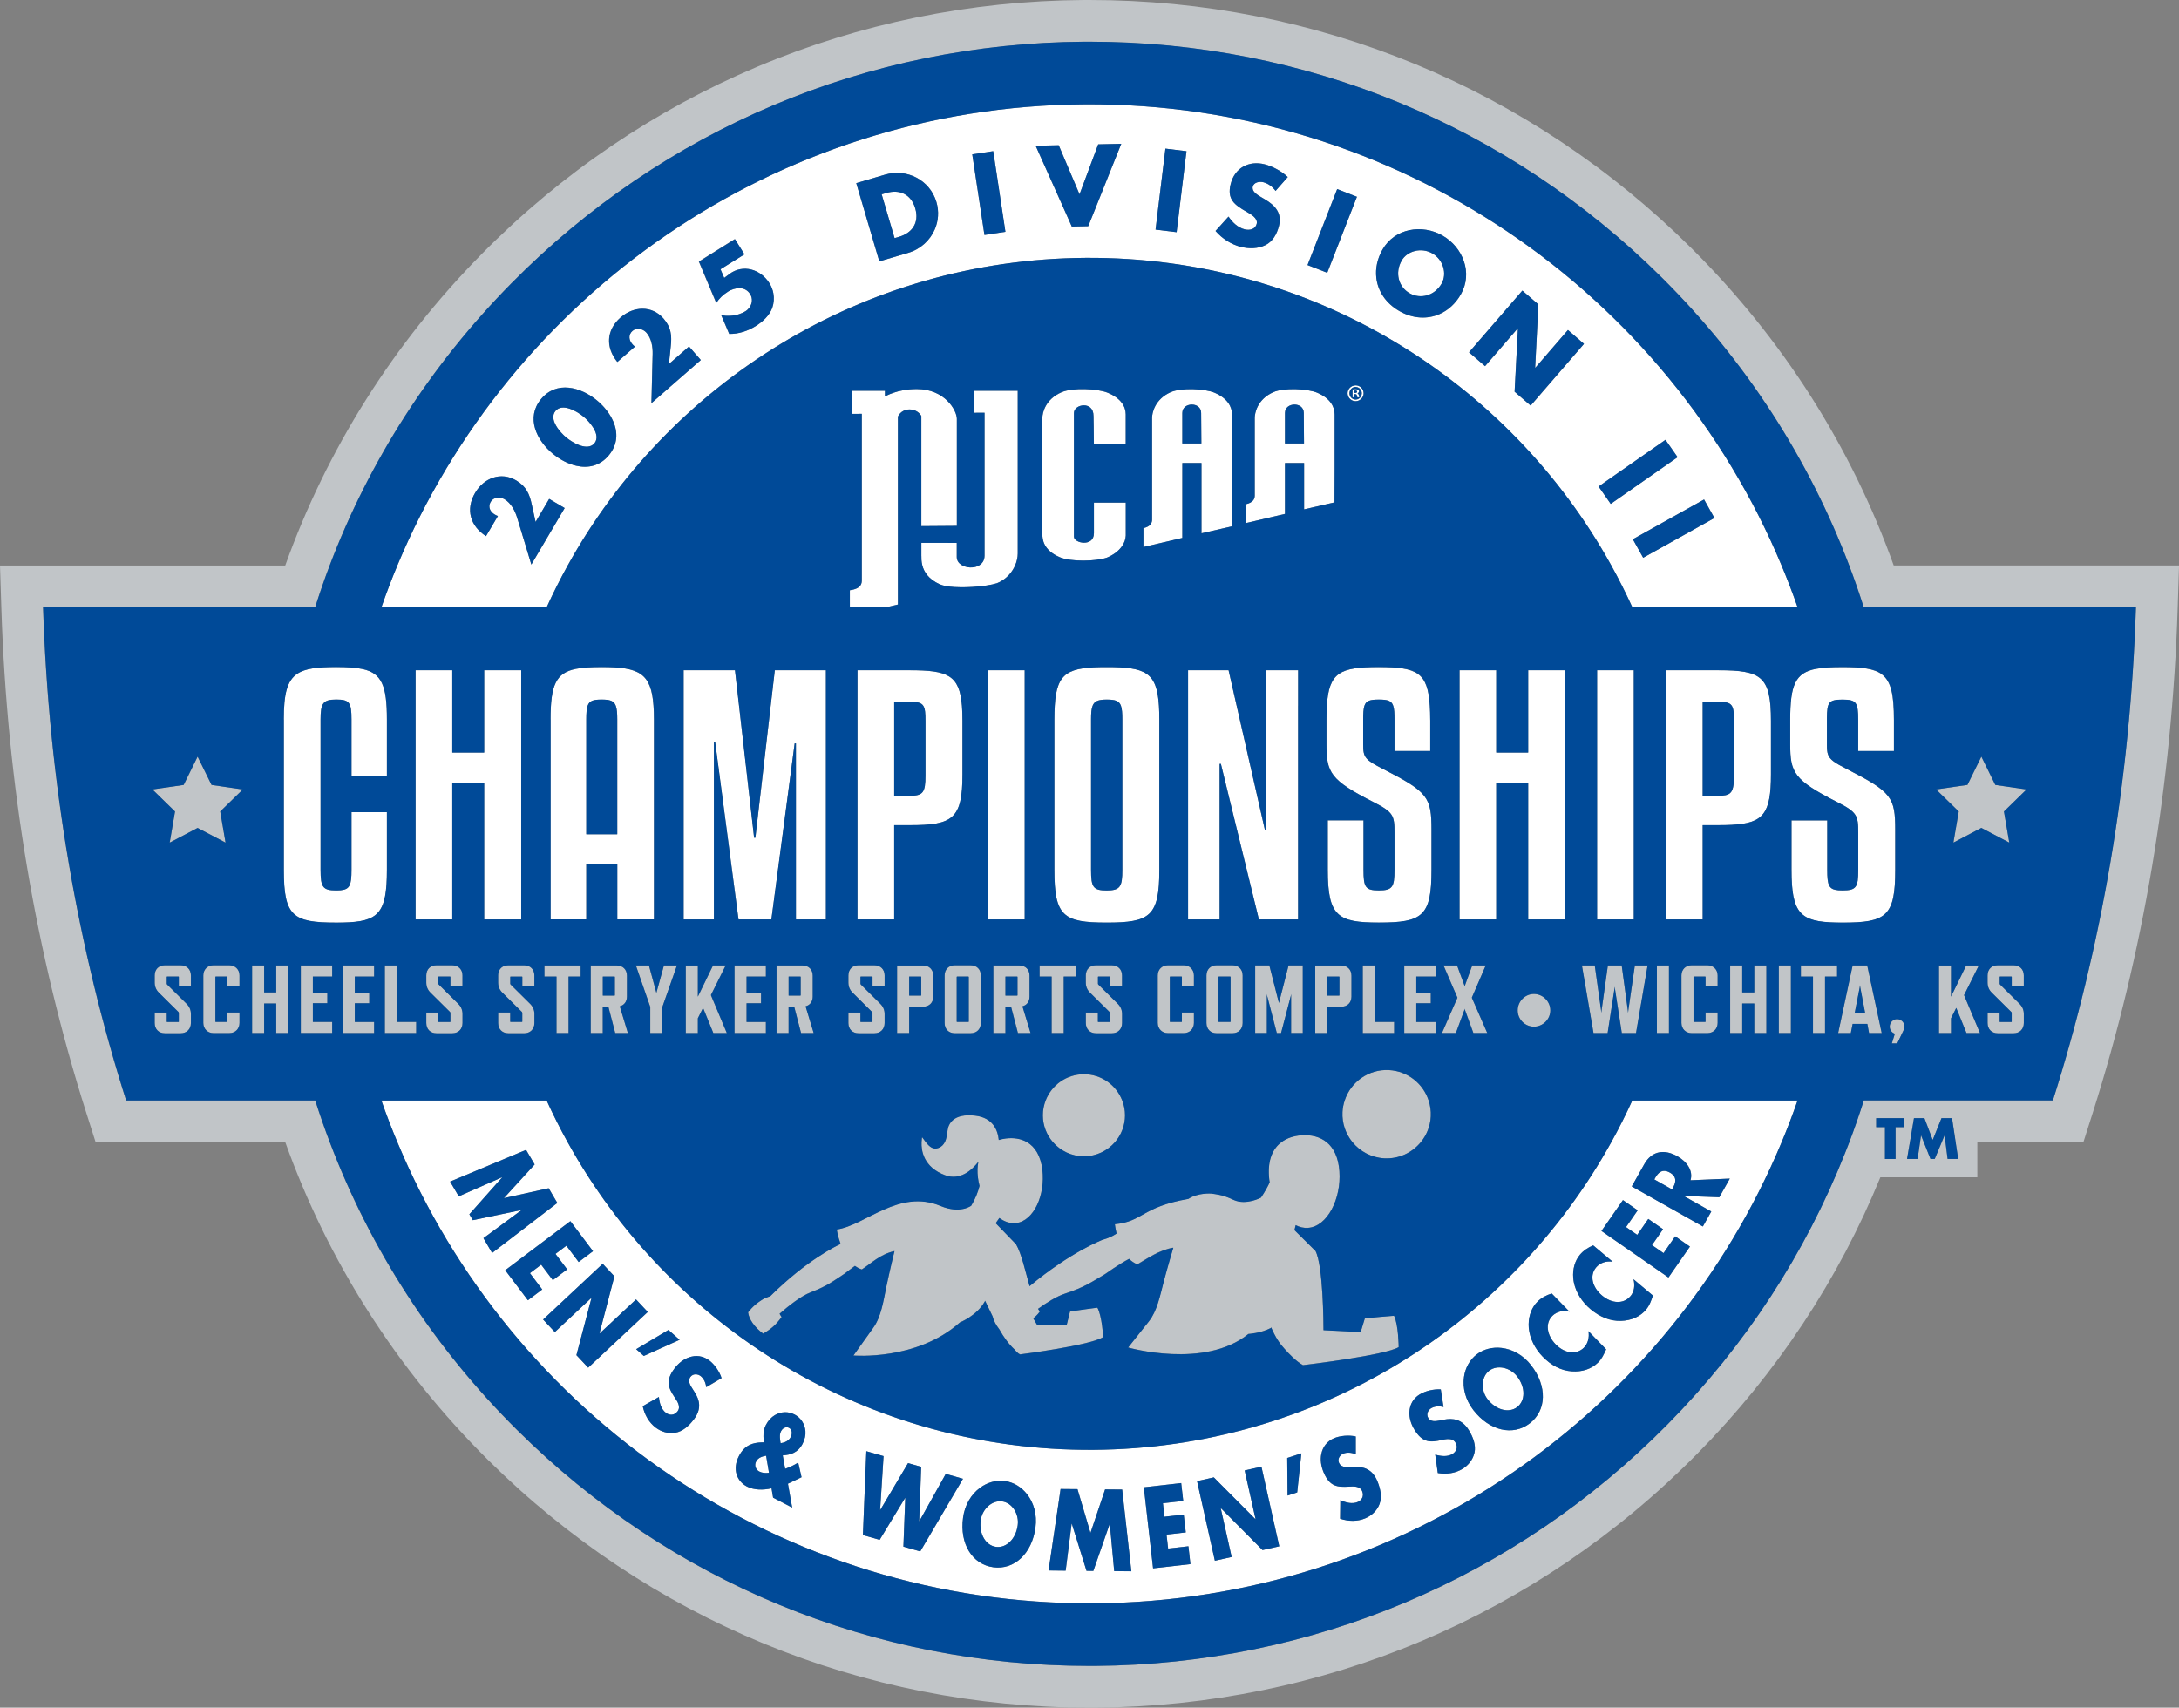 <?xml version="1.0" encoding="UTF-8"?>
<svg id="Layer_1" data-name="Layer 1" xmlns="http://www.w3.org/2000/svg" viewBox="0 0 584 457.77">
  <rect x="0" y="0" width="584" height="457.77" fill="#808080" stroke="none"/>
  <defs>
    <style>
      .cls-1 {
        fill: #c1c5c8;
      }

      .cls-2 {
        fill: #004a98;
      }

      .cls-3 {
        fill: #fff;
      }
    </style>
  </defs>
  <g>
    <path class="cls-3" d="M202.65,391.77c-.6,1.16.02,2.26.85,2.7.77.4,1.71.47,2.6.34l-.77-4.58c-.94.17-2.12.46-2.68,1.55Z"/>
    <path class="cls-3" d="M211.46,382.76c-.73-.38-1.65-.04-2.14.91-.5.95-.25,2.26-.11,3.21.96-.12,2.14-.55,2.69-1.61.51-.98.4-2.08-.44-2.52Z"/>
    <path class="cls-3" d="M377.78,78.6c2.95,1.69,6.73.67,8.6-2.6,1.5-2.62.45-6.39-2.5-8.08-2.94-1.68-6.73-.67-8.23,1.94-1.87,3.27-.82,7.05,2.12,8.73Z"/>
    <path class="cls-3" d="M399.11,367.45c-2.17,1.68-2.27,5.24-.42,7.63,2.31,2.98,5.78,3.78,7.95,2.1,2.17-1.68,2.27-5.24-.04-8.22-1.85-2.38-5.32-3.18-7.49-1.5Z"/>
    <path class="cls-3" d="M151.76,117.27c1.51,1.26,5.11,3.47,7.12,1.97.16-.12.3-.25.44-.41.13-.16.23-.33.32-.5,1.11-2.25-1.73-5.39-3.25-6.64-1.63-1.35-5.64-3.78-7.51-1.52-1.87,2.25,1.26,5.75,2.88,7.1Z"/>
    <path class="cls-3" d="M447.54,314.33c-2.07-1.17-3.2.13-3.94,1.45l-.22.39,4.75,2.68.22-.39c.74-1.31,1.26-2.95-.81-4.12Z"/>
    <path class="cls-3" d="M240.99,63.47c3.25-.96,5.51-3.56,4.3-7.65-1.11-3.75-4.21-5.14-7.71-4.1l-1.28.37,3.46,11.74,1.23-.36Z"/>
    <path class="cls-3" d="M268.57,402.47c-2.72-.36-5.33,2.07-5.72,5.06-.5,3.74,1.37,6.77,4.09,7.13,2.73.36,5.33-2.07,5.82-5.8.4-2.99-1.47-6.02-4.19-6.39Z"/>
    <path class="cls-3" d="M451.33,294.99h-13.85c-1.74,3.81-3.61,7.54-5.63,11.18-27.06,48.86-78.98,82.08-138.81,82.48-60.58.39-113.5-32.97-140.91-82.48-2.02-3.64-3.89-7.37-5.63-11.18h-44.29c1.32,3.78,2.75,7.51,4.29,11.18,30.46,73.04,102.77,124.16,186.81,123.62,83.11-.55,154.1-51.47,184.2-123.62,1.53-3.67,2.95-7.4,4.27-11.18h-30.44ZM129.56,331.91l10.19-7.5-.02-.04-13,2.72-.93-1.58,8.78-9.89-.02-.04-11.6,5.11-2.32-3.95,18.6-7.76,1.76-.74,2.3,3.91-1.45,1.59-6.79,7.43,9.88-2.18,2.12-.47,2.32,3.95-1.5,1.15-15.98,12.25-2.33-3.97ZM141.48,348.55l-6.07-8.05,15.84-11.94,1.61-1.21,6.07,8.05-1.62,1.22-2.23,1.68-3.29-4.37-2.92,2.2,3.13,4.15-3.84,2.9-3.12-4.15-3.01,2.27,3.3,4.37-3.84,2.9ZM154.49,363.27l4.03-15.31-.03-.03-9.78,9.16-3.14-3.36,14.59-13.66,1.37-1.28,3.14,3.36-.62,2.37-3.38,12.92.03.03,8.27-7.74,1.49-1.4,3.15,3.36-1.37,1.28-14.6,13.66-3.15-3.36ZM177.26,357.64l1.89-1.13,2.99,2.65-2.08.94-7.52,3.39-2.04-1.81,6.75-4.04ZM189.28,371.85c-.15-1.2-.66-2.32-1.56-3-.68-.51-1.94-.7-2.68.27-.77,1.02-.07,2.16.38,2.9l.67,1.06c1.43,2.2,2.02,4.58-.11,7.4-1.31,1.74-2.99,3.26-5,3.6-1.98.32-3.83-.31-5.25-1.38-1.78-1.34-2.97-3.4-3.47-5.74l4.33-2.47c.17,1.69.64,3.32,1.9,4.27.86.65,2.18.81,3.11-.42.96-1.27-.15-2.8-.73-3.67-1.7-2.55-2.65-4.43-.1-7.81,1.14-1.52,2.49-2.49,3.88-2.98,1.86-.66,3.79-.42,5.41.8,1.42,1.07,2.75,2.94,3.34,4.77l-.74.44-3.37,1.98ZM215.11,387.01c-1.26,2.42-3.19,2.98-5.34,3.14l.65,3.6c1.21-.45,2.37-.95,3.49-1.68l.9,3.93-3.34,1.6-.31.13,1.14,6.41-5.11-2.66-.42-2.5c-2.24.5-4.68.5-6.58-.48-2.71-1.41-4-4.63-2.16-8.18,1.51-2.91,3.64-3.6,6.18-3.65h.48s-.04-.75-.04-.75c-.06-1.11-.2-2.36.62-3.95.62-1.2,1.46-2.05,2.39-2.61,1.67-1,3.64-1.02,5.25-.18,1.63.85,2.79,2.51,2.92,4.48.07,1.05-.14,2.19-.74,3.35ZM246.64,415.89l-4.52-1.29.5-13.04h-.04s-6.82,11.22-6.82,11.22l-4.49-1.28.86-20.84.07-1.64,4.61,1.32-.12,1.94-.8,12.49h.04s6.35-10.7,6.35-10.7l1.1-1.86,3.52,1.01-.08,2.14-.46,12.4h.05s6.13-10.96,6.13-10.96l.95-1.7,4.61,1.31-.84,1.42-10.61,18.05ZM277.52,409.46c-.94,7.01-5.67,11.41-11.3,10.66-5.64-.76-9.05-6.24-8.11-13.26.47-3.53,2.22-6.3,4.52-8.01,1.97-1.46,4.34-2.15,6.67-1.84,2.33.31,4.44,1.6,5.95,3.53,1.77,2.25,2.73,5.39,2.26,8.92ZM298.62,421.16l-1.17-12.6h-.05l-4.37,12.54-1.83-.02-3.94-12.62h-.05l-1.6,12.57-4.58-.05,2.93-19.83.29-2,4.53.04.63,2.12,2.85,9.6,3.24-9.63.68-2.03,4.58.04.2,1.79,2.26,20.1-4.6-.04ZM309.04,420.42l-2.25-19.71-.23-2.01,10.02-1.14.23,2,.32,2.78-5.44.62.41,3.63,5.16-.59.55,4.78-5.16.59.43,3.75,5.44-.62.54,4.79-10.01,1.14ZM338.37,415.52l-11.16-11.23h-.04s2.93,13.09,2.93,13.09l-4.49,1.01-4.37-19.52-.41-1.82,4.49-1.01,1.73,1.74,9.42,9.46h.04s-2.48-11.07-2.48-11.07l-.44-1.99,4.49-1.01.41,1.82,4.37,19.52-4.49,1.01ZM347.67,400.06l-2.59.85-.07-7.88-.02-2.2,3.79-1.24-.24,2.26-.88,8.2ZM369.71,403.19c-.72,1.87-2.2,3.15-3.85,3.83-2.06.86-4.43.84-6.71.09l.06-4.99c1.54.71,3.19,1.12,4.64.51,1-.42,1.8-1.47,1.21-2.9-.61-1.47-2.5-1.28-3.54-1.22-3.06.17-5.17.05-6.8-3.86-.73-1.75-.89-3.41-.61-4.86.37-1.93,1.55-3.48,3.42-4.26,1.65-.69,3.93-.88,5.81-.47v.86s0,3.92,0,3.92c-1.12-.48-2.34-.6-3.38-.16-.78.33-1.59,1.32-1.12,2.44.49,1.18,1.83,1.16,2.69,1.14l1.25-.05c2.62-.12,4.97.57,6.33,3.83.84,2.01,1.31,4.23.57,6.14ZM395.19,389.4c-.43,1.96-1.7,3.44-3.22,4.37-1.9,1.16-4.25,1.51-6.61,1.11l-.7-4.94c1.63.47,3.32.62,4.66-.19.92-.56,1.56-1.73.76-3.05-.83-1.36-2.66-.89-3.69-.67-2.99.64-5.1.83-7.3-2.78-.99-1.62-1.4-3.24-1.34-4.71.07-1.97,1.01-3.68,2.74-4.73,1.52-.93,3.75-1.47,5.67-1.35l.13.85.6,3.87c-1.18-.3-2.4-.23-3.36.35-.72.44-1.37,1.55-.73,2.59.66,1.09,1.98.86,2.83.72l1.23-.24c2.57-.51,5-.2,6.84,2.83,1.13,1.86,1.93,3.98,1.5,5.98ZM410.02,381.53c-4.5,3.48-10.8,2.05-15.13-3.54-2.18-2.82-2.92-6.01-2.52-8.85.34-2.43,1.52-4.61,3.38-6.05,1.86-1.44,4.26-2.04,6.71-1.76,2.84.33,5.75,1.84,7.93,4.66,4.33,5.6,4.14,12.06-.35,15.54ZM428.28,365.28c-1.77,1.72-4.26,2.53-7,2.33-2.92-.19-5.54-1.61-7.8-3.93-2.08-2.14-3.43-4.83-3.72-7.55-.04-.41-.05-.81-.05-1.21.03-2.35.88-4.55,2.41-6.03,1.06-1.03,2.32-1.69,3.78-2.15l1.02,1.05,3.74,3.83c-1.76-.46-3.44,0-4.57,1.1-2.02,1.97-1.51,5.21.85,7.64,2.41,2.47,5.53,2.91,7.58.91,1.08-1.05,1.52-2.75,1.22-4.43l4.75,4.88c-.69,1.48-1.17,2.56-2.2,3.57ZM441.16,351.06c-1.59,1.89-3.98,2.94-6.74,3.02-2.92.09-5.67-1.06-8.16-3.14-2.29-1.92-3.9-4.47-4.45-7.15-.08-.4-.13-.8-.17-1.2-.2-2.34.43-4.61,1.79-6.24.95-1.13,2.14-1.91,3.55-2.51l1.12.94,4.09,3.44c-1.8-.29-3.43.34-4.44,1.55-1.81,2.16-.99,5.33,1.6,7.51,2.64,2.22,5.79,2.35,7.63.16.97-1.15,1.25-2.88.78-4.53l5.22,4.39c-.54,1.54-.91,2.67-1.84,3.76ZM447.17,342.45l-16.29-11.31-1.67-1.16,5.75-8.28,1.65,1.14,2.31,1.6-3.12,4.5,3,2.08,2.96-4.26,3.95,2.75-2.96,4.26,3.1,2.15,3.12-4.5,3.95,2.75-5.75,8.28ZM460.8,320.93l-9.46-.34-.02.04,7.33,4.13-2.26,4.01-17.33-9.77-1.72-.97,3.38-6c.96-1.7,2.35-2.85,4.09-3.15,1.39-.23,3,.08,4.8,1.09,2.63,1.48,4.23,3.95,3.48,6.41l10.54-.45-2.81,4.99Z"/>
    <path class="cls-3" d="M146.51,162.78c1.73-3.81,3.62-7.54,5.63-11.19,27.06-48.85,78.97-82.08,138.8-82.47,60.58-.39,113.5,32.97,140.91,82.47,2.02,3.64,3.89,7.38,5.63,11.19h44.29c-1.32-3.78-2.75-7.51-4.29-11.19-30.47-73.04-102.77-124.16-186.81-123.62-83.11.55-154.09,51.47-184.19,123.62-1.53,3.67-2.95,7.41-4.27,11.19h44.29ZM459.48,138.86l-15.42,8.6-3.67,2.05-2.77-4.96,3.68-2.05,15.42-8.6,2.77,4.96ZM446.37,117.9l3.25,4.66-14.48,10.11-3.44,2.4-3.25-4.66,3.45-2.41,14.48-10.1ZM408.01,77.9l4.3,3.72-.87,16.92.05.04,8.74-10.11,4.3,3.72-11.75,13.6-2.54,2.94-4.3-3.72.28-5.33.61-11.61-.05-.04-6.04,6.99-2.72,3.14-4.3-3.72,2.54-2.94,11.76-13.6ZM370.53,66.91c3.28-5.74,10.62-6.89,16.08-3.76,5.46,3.12,8.2,10.03,4.91,15.77-1.43,2.5-3.42,4.27-5.68,5.27-3.3,1.46-7.19,1.27-10.8-.8-3.62-2.07-5.75-5.33-6.17-8.91-.28-2.46.23-5.07,1.66-7.56ZM358.38,50.68l5.3,2.07-6.42,16.45-1.53,3.92-5.29-2.06,1.53-3.92,6.42-16.46ZM329.26,58.05c1.07,1.55,2.46,2.95,4.34,3.42,1.3.33,2.83.02,3.21-1.47.39-1.55-1.65-2.63-2.74-3.26-3.21-1.85-5.26-3.33-4.23-7.43,1.08-4.3,4.85-6.35,9.1-5.28,2.13.54,4.58,1.87,6.2,3.41l-3.27,3.72c-.81-1.1-1.96-1.99-3.3-2.33-1.01-.25-2.51,0-2.81,1.18-.31,1.24,1.06,2.09,1.94,2.64l1.3.77c2.73,1.62,4.64,3.68,3.78,7.11-.27,1.09-.69,2.16-1.31,3.08-.58.86-1.33,1.59-2.32,2.08-2.01.99-4.38,1.02-6.52.48-2.67-.67-5.06-2.23-6.85-4.29l1.65-1.82,1.83-2.03ZM312.35,39.84l5.64.69-2.14,17.53-.51,4.17-5.64-.69.51-4.17,2.14-17.54ZM283.75,38.93l5.58,13.16,5-13.4,6.18-.14-7.16,17.89-1.68,4.19-4.41.1-1.87-4.17-7.82-17.48,6.18-.14ZM266.2,40.52l2.63,17.45.63,4.17-5.62.85-.63-4.16-2.64-17.46,5.62-.85ZM237.22,46.81c5.84-1.72,12.01,1.45,13.75,7.34.74,2.53.52,5.07-.42,7.3-1.26,2.96-3.82,5.35-7.14,6.33l-7.74,2.28-1.13-3.83-5.05-17.14,7.73-2.28ZM196.95,64.1l2.55,4.08-6.42,4,1,2.32,1.44-1.08c3.61-2.66,8.32-1.29,10.71,2.55.52.83.85,1.74,1.02,2.67.23,1.26.15,2.57-.28,3.84-.74,2.1-2.6,3.77-4.45,4.93-2.12,1.32-4.58,2.14-7.1,2.1l-1.17-2.75-.96-2.25c1.57.28,3.21.21,4.71-.27.63-.2,1.23-.46,1.79-.81.42-.26.77-.6,1.05-.99.74-1.03.94-2.4.2-3.58-1.4-2.24-4.12-1.84-6.04-.64-1.23.77-2.28,1.77-3.07,2.97l-4.65-11.08,9.64-6.02ZM166.34,85.09c3.45-3.01,8.34-3.28,11.47.3,2.06,2.36,2.28,4.59,1.93,7.59l-.48,4.61,5.39-4.71.52.6,2.64,3.03-13.23,11.56.14-5.64.19-7.55c.05-1.89-.33-4.17-1.65-5.68-.91-1.05-2.61-1.49-3.75-.5-1.16,1.01-1.01,2.46-.04,3.57.19.22.42.44.68.64l-4.72,4.12c-3.17-3.89-3-8.55.89-11.94ZM145.02,106.96c4.15-5,10.63-3.23,15.01.4,1.83,1.52,3.4,3.46,4.32,5.57,1.27,2.93,1.26,6.18-1.16,9.1-2.42,2.92-5.62,3.53-8.73,2.82-2.24-.51-4.44-1.7-6.28-3.22-4.37-3.63-7.3-9.68-3.15-14.68ZM127.34,132.1c2.33-3.95,6.88-5.74,10.98-3.32,2.7,1.59,3.61,3.64,4.22,6.6l1,4.53,3.64-6.17.69.41,3.46,2.04-8.93,15.14-1.63-5.39-2.2-7.24c-.55-1.81-1.63-3.86-3.36-4.87-1.2-.71-2.95-.59-3.71.7-.78,1.33-.18,2.65,1.09,3.4.25.15.54.28.84.4l-3.18,5.39c-4.23-2.7-5.54-7.17-2.91-11.62Z"/>
    <path class="cls-3" d="M230.97,155.34c0,.89.06,2.43-3.2,2.88v4.55h9.81l3.08-.72v-50.36s.7-1.93,3.09-1.93,3.18,1.77,3.18,1.77v29.51l9.52-.07v-28.69c0-2.26-3.21-7.99-10.74-7.99-5.37,0-8.53,2-8.53,2v-1.55h-8.91v6.21l2.7-.02v44.41Z"/>
    <path class="cls-3" d="M251.88,156.63c.91.4,2.33.64,3.95.73.56.03,1.14.05,1.74.06,1,0,2.04-.02,3.07-.09,2.64-.16,5.15-.54,6.53-.99.18-.08.36-.16.54-.24,2.13-1.01,3.56-2.73,4.34-4.52.48-1.09.71-2.21.71-3.19v-43.65h-11.7v5.92l2.8-.02v38.31c0,1.28-.63,2.14-1.52,2.64-.51.28-1.09.45-1.7.5-.92.08-1.87-.1-2.65-.5-.14-.07-.29-.14-.42-.23-.69-.48-1.15-1.17-1.15-2.06v-3.77l-9.49-.02v3.55c0,.49-.03,1.43.26,2.53.43,1.65,1.59,3.66,4.68,5.04Z"/>
    <path class="cls-3" d="M287.84,134.73v-24.03c0-2.37,5.24-3.32,5.24.8,0,.96.1,4.21.1,7.45h8.54v-7.87c0-1.96-1.15-4.27-4.85-5.8-2.69-1.11-9.36-1.41-12.31-.15-4.47,1.92-5.18,5.65-5.18,6.88v31.22c0,1.24.16,4.23,4.64,6.14,2.95,1.26,9.69,1.14,12.67.11.9-.38,1.66-.82,2.31-1.3.72-.55,1.28-1.14,1.71-1.75.65-.94.97-1.9,1.01-2.77,0-.05.01-.11.01-.16v-8.76h-8.54v8.23c0,3.7-5.34,2.7-5.34.9v-9.13Z"/>
    <path class="cls-3" d="M316.88,125.99v-1.88h5.12v1.88s0,16.97,0,16.97l8.16-1.87.03-15.09v-14.92c0-1.96-1.1-4.27-4.65-5.8-2.58-1.11-8.98-1.41-11.81-.15-4.3,1.92-4.97,5.65-4.97,6.88v27.27c0,.95-.47,1.85-2.32,2.29v5.06l10.43-2.44v-18.2ZM316.88,110.7c0-2.95,5.04-3.05,5.04,0,0,.63.03,3.02.06,8.17h-5.1v-8.17Z"/>
    <path class="cls-3" d="M349.52,136.53l8.15-1.87.04-8.67v-14.92c0-1.96-1.09-4.27-4.65-5.8-2.58-1.11-8.98-1.41-11.81-.15-4.29,1.92-4.96,5.65-4.96,6.88v20.85c0,.94-.48,1.84-2.33,2.29v5.06l10.44-2.45v-13.66h5.12v12.42ZM344.39,110.7c0-2.95,5.04-3.05,5.04,0,0,.63.04,3.02.06,8.17h-5.1v-8.17Z"/>
    <path class="cls-3" d="M363.32,103.3c-.07,0-.13.01-.2.02-1.09.1-1.95,1-1.95,2.1,0,.27.06.52.15.76.07.18.16.34.27.49.39.53,1.02.87,1.73.87.65,0,1.23-.29,1.62-.75.32-.37.53-.85.53-1.38,0-1.17-.96-2.12-2.15-2.12ZM364.75,106.27c-.29.5-.82.84-1.42.84-.92,0-1.66-.76-1.66-1.69s.74-1.69,1.66-1.69c.03,0,.06.02.09.02.87.05,1.56.77,1.56,1.67,0,.31-.09.6-.23.85Z"/>
    <path class="cls-3" d="M364.22,105.08s.04-.09.04-.14c0-.24-.12-.43-.42-.53-.15-.05-.32-.09-.58-.09-.39,0-.76.09-.76.09v2.09h.49v-.82s.06-.01.13-.01.31-.02.44.11c.15.15.15.58.26.73h.51v-.03s-.05-.11-.14-.57c-.08-.35-.37-.44-.37-.44,0,0,.3-.12.4-.37ZM363.3,105.31c-.17,0-.31,0-.31,0v-.59s.15-.03.26-.03c.38,0,.48.18.48.32,0,.19-.19.31-.42.31Z"/>
    <path class="cls-3" d="M90.1,247.31c.64,0,1.25,0,1.83-.02,9.48-.21,11.76-2.39,11.76-14.11v-15.47h-9.49v15.47c0,4.04-.45,5.22-2.87,5.45-.37.04-.77.05-1.23.05-3.59,0-4.19-.85-4.19-5.51v-40.33c0-4.31.6-5.33,4.19-5.33s4.1.76,4.1,5.33v15.14h9.49v-15.14c0-9.04-1.39-12.35-6.46-13.49-1.85-.41-4.18-.55-7.14-.55-4.97,0-8.29.36-10.45,1.82-2.7,1.83-3.59,5.4-3.59,12.22v40.33c0,12.44,2.4,14.13,14.03,14.13Z"/>
    <polygon class="cls-3" points="133.18 246.46 139.69 246.46 139.69 180.5 139.69 179.67 129.77 179.67 129.77 201.73 121.67 201.73 121.22 201.73 121.22 179.67 111.38 179.67 111.38 246.46 120.43 246.46 121.22 246.46 121.22 209.94 129.77 209.94 129.77 246.46 133.18 246.46"/>
    <path class="cls-3" d="M157.13,231.58h8.3v14.88h9.83v-53.61c0-1.34-.04-2.55-.12-3.65-.61-8.76-3.87-10.38-13.82-10.38-2.85,0-5.13.11-6.97.48-5.37,1.07-6.81,4.35-6.81,13.56v53.61h9.57v-14.88ZM161.24,187.53c2.22,0,3.3.31,3.81,1.68.29.8.39,1.97.39,3.65v30.78h-8.3v-30.78c0-1.69.08-2.85.36-3.65.48-1.37,1.53-1.68,3.74-1.68Z"/>
    <polygon class="cls-3" points="221.36 189.2 221.36 179.67 207.67 179.67 206.56 189.2 202.46 224.56 202.12 224.56 198.08 189.2 196.99 179.67 183.22 179.67 183.22 189.2 183.22 246.46 191.34 246.46 191.34 198.94 191.68 198.94 197.93 246.46 206.74 246.46 212.98 199.28 213.32 199.28 213.32 246.46 221.36 246.46 221.36 189.2"/>
    <path class="cls-3" d="M243.85,179.67h-14.03v66.8h9.84v-25.27h4.19c11.46,0,14.11-1.6,14.11-13.62v-14.29c0-1.52-.04-2.87-.14-4.08-.65-8.24-3.82-9.54-13.97-9.54ZM248.03,193.28v14.62c0,4.57-.68,5.41-4.19,5.41h-4.19v-25.2h4.19c2.02,0,3.07.24,3.61,1.09.49.77.58,2.03.58,4.08Z"/>
    <polygon class="cls-3" points="264.8 179.67 264.8 189.2 264.8 246.46 274.63 246.46 274.63 189.2 274.63 179.67 264.8 179.67"/>
    <path class="cls-3" d="M310.72,233.18v-40.33c0-1.35-.04-2.55-.1-3.65-.55-9.02-3.64-10.38-14-10.38s-13.39,1.36-13.93,10.38c-.07,1.11-.1,2.3-.1,3.65v40.33c0,12.44,2.4,14.13,14.03,14.13s14.11-1.69,14.11-14.13ZM300.8,233.18c0,4.49-.51,5.51-4.19,5.51s-4.19-.85-4.19-5.51v-40.33c0-1.67.09-2.84.41-3.65.5-1.29,1.58-1.68,3.78-1.68s3.34.31,3.82,1.68c.28.8.37,1.97.37,3.65v40.33Z"/>
    <polygon class="cls-3" points="339.36 189.2 339.36 222.53 339.02 222.53 331.44 189.2 329.27 179.67 318.41 179.67 318.41 189.2 318.41 246.46 326.87 246.46 326.87 204.78 327.22 204.78 337.4 246.46 347.91 246.46 347.91 189.2 347.91 179.67 339.36 179.67 339.36 189.2"/>
    <path class="cls-3" d="M369.54,178.82c-10.38,0-13.37,1.41-13.92,10.38-.07,1.15-.1,2.41-.1,3.82v6.43c0,7.69.95,9.63,12.74,15.64,5.14,2.62,5.49,3.55,5.49,8.03v10.06c0,4.66-.52,5.51-4.2,5.51s-4.1-.85-4.1-5.51v-13.27h-9.58v13.27c0,12.44,2.65,14.13,13.68,14.13,11.73,0,14.12-1.69,14.12-14.13v-10.73c0-8.71-.95-10.15-12.83-16.23-4.97-2.54-5.48-3.13-5.48-6.59v-6.6c0-1.77.06-2.99.33-3.82.45-1.38,1.5-1.68,3.86-1.68s3.4.3,3.86,1.68c.28.83.34,2.04.34,3.82v8.29h9.58v-8.29c0-1.41-.04-2.67-.11-3.82-.56-8.97-3.58-10.38-13.67-10.38Z"/>
    <path class="cls-3" d="M486.73,179.29c-5.63,1.07-6.94,4.4-6.94,13.74v6.43c0,7.66.95,9.62,12.64,15.58.04.02.07.03.1.05,5.14,2.62,5.49,3.55,5.49,8.03v10.06c0,4.66-.51,5.51-4.2,5.51-.42,0-.8-.01-1.14-.04-2.55-.21-2.96-1.36-2.96-5.46v-13.27h-9.58v13.27c0,11.75,2.38,13.91,11.94,14.11.56.01,1.13.02,1.74.02,11.73,0,14.12-1.69,14.12-14.13v-10.73c0-8.71-.95-10.15-12.83-16.23-1.73-.89-2.91-1.53-3.73-2.15-1.52-1.15-1.75-2.19-1.75-4.44v-6.6c0-.16,0-.3,0-.45.03-4.32.55-5.05,4.18-5.05s4.2.76,4.2,5.5v8.29h9.58v-8.29c0-6.78-.73-10.38-3.23-12.26-2.08-1.56-5.38-1.94-10.55-1.94-2.91,0-5.23.11-7.09.47Z"/>
    <polygon class="cls-3" points="419.49 189.2 419.49 179.67 409.57 179.67 409.57 189.2 409.57 201.73 401.01 201.73 401.01 189.2 401.01 179.67 391.18 179.67 391.18 189.2 391.18 246.46 401.01 246.46 401.01 209.94 409.57 209.94 409.57 246.46 419.49 246.46 419.49 189.2"/>
    <polygon class="cls-3" points="437.87 179.67 429.76 179.67 428.04 179.67 428.04 189.2 428.04 246.46 437.87 246.46 437.87 179.67"/>
    <path class="cls-3" d="M474.64,193.28c0-11.92-2.48-13.61-14.11-13.61h-14.02v66.8h9.83v-25.27h4.19c1.37,0,2.61-.03,3.74-.09,8.31-.45,10.37-2.95,10.37-13.53v-14.29ZM464.72,207.9c0,2.58-.22,3.97-1.04,4.69-.63.56-1.62.72-3.15.72h-4.19v-25.2h4.19c3.85,0,4.19.85,4.19,5.16v14.62Z"/>
  </g>
  <g>
    <path class="cls-1" d="M507.54,151.59c-11.34-31.69-29.7-60.71-54.27-85.11C410.1,23.61,352.83,0,291.97,0h-1.47c-61.14.41-118.46,24.59-161.4,68.1-23.78,24.1-41.57,52.53-52.65,83.49H0l.37,11.55c1.51,46.87,9.17,92.37,22.78,135.24l2.48,7.8h50.83c11.34,31.69,29.69,60.71,54.27,85.11,43.17,42.86,100.44,66.47,161.27,66.48h1.51c61.14-.41,118.46-24.59,161.4-68.1,21.35-21.64,37.88-46.76,49.05-74.08h25.99v-9.42h28.43l2.48-7.8c13.6-42.85,21.27-88.35,22.78-135.24l.37-11.55h-76.46ZM508.03,310.68h-2.84v-8.53h-2.35v-2.41h7.55v2.41h-2.35v8.53ZM524.82,310.68h-2.84l-.57-4.5-.23-1.79h-.03l-.75,1.79-1.88,4.5h-1.13l-1.79-4.5-.72-1.79h-.03l-.26,1.79-.65,4.5h-2.83l.77-4.5,1.09-6.44h2.8l2.22,5.85,2.35-5.85h2.83l.97,6.44.68,4.5ZM550.18,294.99h-50.67c-1.2,3.76-2.48,7.49-3.88,11.18-.38,1-.78,1.99-1.17,2.98-10.63,26.83-26.65,51.5-47.53,72.66-40.84,41.38-95.36,64.38-153.52,64.77h-1.43c-57.85,0-112.33-22.46-153.39-63.23-22.39-22.23-39.35-48.5-50.22-77.17-1.4-3.69-2.7-7.42-3.89-11.18h-50.68c-12.95-40.82-20.76-85.4-22.27-132.22h72.93c1.2-3.77,2.49-7.5,3.88-11.19,10.61-27.98,27.05-53.69,48.7-75.63C177.9,34.57,232.42,11.57,290.57,11.19h1.43c57.85,0,112.33,22.45,153.39,63.22,22.39,22.24,39.35,48.51,50.22,77.18,1.4,3.69,2.7,7.42,3.89,11.19h72.95c-1.51,46.82-9.31,91.4-22.26,132.22Z"/>
    <polygon class="cls-1" points="59.02 217.53 63.65 213.01 65.08 211.62 63.78 211.43 56.71 210.41 52.96 202.82 49.22 210.41 40.85 211.62 46.91 217.53 45.48 225.87 52.96 221.93 60.45 225.87 59.02 217.53"/>
    <polygon class="cls-1" points="520.32 212.99 524.98 217.53 523.54 225.87 531.03 221.93 538.52 225.87 537.09 217.53 543.14 211.62 534.77 210.41 531.03 202.82 527.29 210.41 520.22 211.43 518.92 211.62 520.32 212.99"/>
    <path class="cls-1" d="M48.41,258.75h-4.24c-1.63,0-2.72,1.09-2.72,2.72v1.91c0,1.09.39,1.99,1.14,2.72l5.23,5.18c.08.1.1.18.1.24v2.33c0,.08-.03.1-.1.1h-3.03c-.08,0-.1-.03-.1-.1v-2.43h-3.24v2.82c0,1.63,1.09,2.74,2.72,2.74h4.24c1.63,0,2.75-1.11,2.75-2.74v-2.43c0-1.06-.39-1.97-1.14-2.72l-5.23-5.18c-.08-.08-.1-.16-.1-.24v-1.79c0-.08.02-.1.1-.1h3.03c.08,0,.1.02.1.1v2.41h3.23v-2.82c0-1.63-1.11-2.72-2.75-2.72Z"/>
    <path class="cls-1" d="M61.45,258.75h-4.24c-1.58,0-2.72,1.14-2.72,2.72v12.73c0,1.58,1.14,2.74,2.72,2.74h4.24c1.63,0,2.74-1.16,2.74-2.74v-2.79h-3.23v2.43c0,.08-.02.1-.1.1h-3.03c-.08,0-.1-.03-.1-.1v-11.96c0-.08.02-.1.1-.1h3.03c.08,0,.1.02.1.1v2.41h3.23v-2.82c0-1.58-1.16-2.72-2.74-2.72Z"/>
    <polygon class="cls-1" points="76.35 258.8 74.03 258.8 74.03 266.02 70.8 266.02 70.8 258.8 67.56 258.8 67.56 274.06 67.56 276.92 68.16 276.92 70.8 276.92 70.8 269 74.03 269 74.03 276.92 77.27 276.92 77.27 264.9 77.27 258.8 76.35 258.8"/>
    <polygon class="cls-1" points="89.03 273.95 83.85 273.95 83.85 268.92 87.74 268.92 87.74 266.08 83.85 266.08 83.85 261.78 89.03 261.78 89.03 258.8 80.62 258.8 80.62 276.92 89.03 276.92 89.03 273.95"/>
    <polygon class="cls-1" points="100.27 261.78 100.27 258.8 93.31 258.8 91.86 258.8 91.86 276.92 96.87 276.92 100.27 276.92 100.27 273.95 96.17 273.95 95.09 273.95 95.09 268.97 95.09 268.92 98.97 268.92 98.97 266.08 95.09 266.08 95.09 261.78 100.27 261.78"/>
    <polygon class="cls-1" points="103.14 258.8 103.14 276.92 111.55 276.92 111.55 273.95 106.38 273.95 106.38 258.8 103.14 258.8"/>
    <path class="cls-1" d="M123.18,264.29h.78v-2.82c0-1.29-.71-2.24-1.81-2.57-.29-.09-.6-.15-.93-.15h-4.24c-1.63,0-2.72,1.09-2.72,2.72v1.91c0,1.09.39,1.99,1.14,2.72l5.23,5.18c.08.1.1.18.1.24v2.33c0,.08-.03.1-.1.1h-3.03c-.08,0-.1-.03-.1-.1v-2.43h-3.24v2.82c0,1.63,1.09,2.74,2.72,2.74h4.24c1.63,0,2.75-1.11,2.75-2.74v-2.43c0-1.06-.39-1.97-1.14-2.72l-5.23-5.18c-.08-.08-.1-.16-.1-.24v-1.79c0-.08.02-.1.1-.1h3.03c.08,0,.1.02.1.1v2.41h2.45Z"/>
    <path class="cls-1" d="M136.23,276.97h4.25c1.63,0,2.74-1.11,2.74-2.74v-2.43c0-1.06-.39-1.97-1.14-2.72l-5.23-5.18c-.08-.08-.1-.16-.1-.24v-1.79c0-.08.03-.1.1-.1h3.03c.08,0,.1.02.1.1v2.41h3.23v-2.82c0-1.63-1.11-2.72-2.74-2.72h-4.25c-.43,0-.82.08-1.17.22-.96.4-1.55,1.3-1.55,2.49v1.91c0,1.09.39,1.99,1.14,2.72l2.57,2.54,2.66,2.63c.08.1.1.18.1.24v2.33c0,.08-.03.1-.1.1h-3.03c-.08,0-.1-.03-.1-.1v-2.43h-3.24v2.82c0,1.63,1.09,2.74,2.72,2.74Z"/>
    <polygon class="cls-1" points="152.38 276.92 152.38 261.78 155.61 261.78 155.61 258.8 145.91 258.8 145.91 261.78 149.14 261.78 149.14 276.92 152.38 276.92"/>
    <path class="cls-1" d="M168.03,267.14v-5.62c0-1.63-1.12-2.72-2.74-2.72h-6.97v18.12h3.23v-7.07h1.5l1.84,7.07h3.39l-2.17-7.17c1.22-.31,1.92-1.29,1.92-2.61ZM164.79,266.77c0,.08-.02.11-.1.11h-3.13v-5.1h3.13c.08,0,.1.02.1.1v4.89Z"/>
    <polygon class="cls-1" points="177.52 276.92 177.52 269.93 181.43 258.8 177.94 258.8 175.97 265.95 175.92 266.23 175.86 265.95 173.92 258.8 170.43 258.8 174.28 269.93 174.28 276.92 177.52 276.92"/>
    <polygon class="cls-1" points="183.8 258.8 183.8 276.92 187.04 276.92 187.04 272.96 188.43 270.17 191.18 276.92 194.8 276.92 190.53 266.75 194.49 258.8 191.1 258.8 187.04 267.16 187.04 258.8 183.8 258.8"/>
    <polygon class="cls-1" points="205.26 261.78 205.26 258.8 196.84 258.8 196.84 276.92 205.26 276.92 205.26 273.95 200.08 273.95 200.08 268.92 203.97 268.92 203.97 266.08 200.08 266.08 200.08 261.78 205.26 261.78"/>
    <path class="cls-1" d="M217.83,267.14v-5.62c0-1.63-1.11-2.72-2.74-2.72h-6.96v18.12h3.23v-7.07h1.5l1.84,7.07h3.39l-2.17-7.17c1.22-.31,1.92-1.29,1.92-2.61ZM214.59,266.77c0,.08-.02.11-.1.11h-3.13v-5.1h3.13c.08,0,.1.02.1.1v4.89Z"/>
    <path class="cls-1" d="M237.09,264.29v-2.82c0-1.63-1.11-2.72-2.74-2.72h-4.25c-1.63,0-2.72,1.09-2.72,2.72v1.91c0,1.09.39,1.99,1.14,2.72l5.22,5.18c.08.1.1.18.1.24v2.33c0,.08-.02.1-.1.1h-3.03c-.08,0-.1-.03-.1-.1v-2.43h-3.23v2.82c0,1.63,1.09,2.74,2.72,2.74h4.25c1.63,0,2.74-1.11,2.74-2.74v-2.43c0-1.06-.39-1.97-1.14-2.72l-5.23-5.18c-.08-.08-.1-.16-.1-.24v-1.79c0-.08.03-.1.1-.1h3.03c.08,0,.1.02.1.1v2.41h3.24Z"/>
    <path class="cls-1" d="M240.43,258.8v18.12h3.24v-7.07h3.73c1.65,0,2.74-1.09,2.74-2.72v-5.62c0-1.63-1.11-2.72-2.74-2.72h-6.96ZM246.91,266.77c0,.08-.03.11-.1.11h-3.13v-5.1h3.13c.08,0,.1.02.1.1v4.89Z"/>
    <path class="cls-1" d="M255.89,258.75c-1.58,0-2.72,1.09-2.72,2.72v12.76c0,1.63,1.09,2.74,2.72,2.74h4.25c1.63,0,2.74-1.11,2.74-2.74v-12.76c0-1.63-1.11-2.72-2.74-2.72h-4.25ZM259.64,273.84c0,.08-.03.1-.1.1h-3.03c-.08,0-.1-.03-.1-.1v-11.96c0-.08.03-.1.1-.1h3.03c.08,0,.1.02.1.1v11.96Z"/>
    <path class="cls-1" d="M275.94,267.14v-5.62c0-1.63-1.11-2.72-2.74-2.72h-6.96v18.12h3.24v-7.07h1.5l1.84,7.07h3.39l-2.18-7.17c1.22-.31,1.91-1.29,1.91-2.61ZM272.7,266.77c0,.08-.02.11-.1.11h-3.13v-5.1h3.13c.08,0,.1.02.1.1v4.89Z"/>
    <polygon class="cls-1" points="285.09 276.92 285.09 261.78 288.33 261.78 288.33 258.8 278.62 258.8 278.62 261.78 281.86 261.78 281.86 276.92 285.09 276.92"/>
    <path class="cls-1" d="M300.74,264.29v-2.82c0-1.63-1.12-2.72-2.75-2.72h-4.25c-1.63,0-2.72,1.09-2.72,2.72v1.91c0,1.09.39,1.99,1.14,2.72l5.23,5.18c.08.1.1.18.1.24v2.33c0,.08-.02.1-.1.1h-3.03c-.08,0-.1-.03-.1-.1v-2.43h-3.23v2.82c0,1.63,1.09,2.74,2.72,2.74h4.25c1.63,0,2.75-1.11,2.75-2.74v-2.43c0-1.06-.39-1.97-1.14-2.72l-5.23-5.18c-.08-.08-.1-.16-.1-.24v-1.79c0-.08.03-.1.1-.1h3.03c.08,0,.1.02.1.1v2.41h3.24Z"/>
    <path class="cls-1" d="M319.99,264.29v-2.82c0-1.58-1.16-2.72-2.74-2.72h-4.24c-1.58,0-2.72,1.14-2.72,2.72v12.73c0,1.58,1.14,2.74,2.72,2.74h4.24c1.63,0,2.74-1.16,2.74-2.74v-2.79h-3.23v2.43c0,.08-.02.1-.1.1h-3.03c-.08,0-.1-.03-.1-.1v-11.96c0-.08.02-.1.1-.1h3.03c.08,0,.1.02.1.1v2.41h3.23Z"/>
    <path class="cls-1" d="M326.06,258.75c-1.58,0-2.72,1.09-2.72,2.72v12.76c0,1.63,1.09,2.74,2.72,2.74h4.24c1.63,0,2.74-1.11,2.74-2.74v-12.76c0-1.63-1.11-2.72-2.74-2.72h-4.24ZM329.81,273.84c0,.08-.02.1-.1.1h-3.03c-.08,0-.1-.03-.1-.1v-11.96c0-.08.02-.1.1-.1h3.03c.08,0,.1.02.1.1v11.96Z"/>
    <polygon class="cls-1" points="349.17 276.92 349.17 258.8 345.36 258.8 342.77 268.87 340.21 258.8 336.4 258.8 336.4 276.92 339.54 276.92 339.54 266.47 339.61 266.93 342.2 276.92 343.34 276.92 345.96 266.93 346.04 266.47 346.04 276.92 349.17 276.92"/>
    <path class="cls-1" d="M362.21,267.14v-5.62c0-1.63-1.11-2.72-2.75-2.72h-6.96v18.12h3.24v-7.07h3.73c1.66,0,2.75-1.09,2.75-2.72ZM358.98,266.77c0,.08-.03.11-.1.11h-3.13v-5.1h3.13c.08,0,.1.02.1.1v4.89Z"/>
    <polygon class="cls-1" points="365.24 258.8 365.24 276.92 373.65 276.92 373.65 273.95 368.48 273.95 368.48 258.8 365.24 258.8"/>
    <polygon class="cls-1" points="384.76 261.78 384.76 258.8 376.35 258.8 376.35 276.92 384.76 276.92 384.76 273.95 379.58 273.95 379.58 268.92 383.47 268.92 383.47 266.08 379.58 266.08 379.58 261.78 384.76 261.78"/>
    <polygon class="cls-1" points="390.2 276.92 392.51 270.66 392.56 270.4 392.61 270.66 394.89 276.92 398.62 276.92 394.48 267.45 398.2 258.8 394.58 258.8 392.61 264.21 392.56 264.47 392.51 264.21 390.51 258.8 386.89 258.8 390.62 267.45 386.48 276.92 390.2 276.92"/>
    <path class="cls-1" d="M406.76,270.84c0,2.41,1.97,4.37,4.35,4.37s4.4-1.97,4.4-4.37-1.99-4.4-4.4-4.4-4.35,1.99-4.35,4.4Z"/>
    <polygon class="cls-1" points="441.58 258.8 438.17 258.8 436.43 270.76 436.35 271.51 436.28 270.76 434.65 258.8 430.94 258.8 429.26 270.76 429.18 271.49 429.11 270.76 427.43 258.8 423.98 258.8 427.09 276.92 430.87 276.92 432.71 265.04 432.78 264.44 432.83 265.04 434.67 276.92 438.48 276.92 441.58 258.8"/>
    <polygon class="cls-1" points="447.31 266.48 447.31 258.8 444.07 258.8 444.07 276.92 444.41 276.92 447.31 276.92 447.31 266.48"/>
    <path class="cls-1" d="M457.11,273.84c0,.08-.02.1-.1.1h-3.03c-.07,0-.1-.03-.1-.1v-11.96c0-.08.03-.1.1-.1h3.03c.08,0,.1.02.1.1v2.41h3.24v-2.82c0-1.58-1.17-2.72-2.74-2.72h-4.25c-1.58,0-2.71,1.14-2.71,2.72v12.73c0,1.58,1.14,2.74,2.71,2.74h4.25s.03,0,.05,0c1.6-.02,2.69-1.18,2.69-2.74v-2.79h-3.24v2.43Z"/>
    <polygon class="cls-1" points="473.41 276.92 473.41 258.8 470.17 258.8 470.17 266.02 466.94 266.02 466.94 258.8 463.7 258.8 463.7 276.92 466.94 276.92 466.94 269 470.17 269 470.17 276.92 473.41 276.92"/>
    <rect class="cls-1" x="476.74" y="258.8" width="3.24" height="18.12"/>
    <polygon class="cls-1" points="489.13 267.88 489.13 261.78 490.23 261.78 492.37 261.78 492.37 258.8 490.7 258.8 482.66 258.8 482.66 261.78 485.9 261.78 485.9 276.92 487.13 276.92 489.13 276.92 489.13 267.88"/>
    <path class="cls-1" d="M504.32,276.92l-3.88-18.12h-3.91l-3.88,18.12h3.39l.49-2.46h3.93l.46,2.46h3.39ZM497.07,271.61l1.35-6.91.08-.65.08.65,1.32,6.91h-2.82Z"/>
    <path class="cls-1" d="M506.47,275.19c0,.91.54,1.63,1.37,1.92l-.8,2.59h1.45l1.65-3.44c.18-.42.29-.78.29-1.09,0-1.06-.88-1.97-1.99-1.97s-1.97.88-1.97,1.99Z"/>
    <polygon class="cls-1" points="530.35 258.8 526.96 258.8 522.89 267.16 522.89 258.8 519.66 258.8 519.66 276.92 522.89 276.92 522.89 272.96 524.29 270.17 527.04 276.92 530.66 276.92 526.39 266.75 530.35 258.8"/>
    <path class="cls-1" d="M539.66,258.75h-4.25c-1.63,0-2.72,1.09-2.72,2.72v1.91c0,1.09.39,1.99,1.14,2.72l5.23,5.18c.08.1.1.18.1.24v2.33c0,.08-.02.1-.1.1h-3.03c-.08,0-.1-.03-.1-.1v-2.43h-3.23v2.82c0,1.63,1.08,2.74,2.72,2.74h4.25c1.63,0,2.74-1.11,2.74-2.74v-2.43c0-1.06-.39-1.97-1.14-2.72l-5.23-5.18c-.08-.08-.1-.16-.1-.24v-1.79c0-.08.03-.1.1-.1h3.03c.08,0,.1.02.1.1v2.41h3.24v-2.82c0-1.63-1.11-2.72-2.74-2.72Z"/>
    <path class="cls-1" d="M282.2,306.18c2.02,2.32,4.99,3.8,8.31,3.8s6.29-1.47,8.31-3.8c1.68-1.93,2.7-4.45,2.7-7.21,0-1.4-.27-2.74-.75-3.97-1.6-4.12-5.58-7.04-10.26-7.04s-8.66,2.92-10.26,7.04c-.48,1.23-.75,2.57-.75,3.97,0,2.76,1.02,5.28,2.7,7.21Z"/>
    <path class="cls-1" d="M307.93,354.17c-2.19,2.75-5.58,7.03-5.58,7.03,0,0,20.47,5.89,32.23-3.63,0,0,3.24-.17,5.99-1.58.06-.03.09-.11.09-.23,1.16,2.71,2.31,4.41,3.61,5.8,1.17,1.33,3.1,3.34,4.93,4.37,0,0,22.03-2.6,25.66-4.83,0,0-.06-6.12-1.25-8.41,0,0-5.78.45-7.83.72l-1.11,3.65-9.96-.5c0-1.65-.09-17.28-2.14-21.22l-5.65-5.61.33-1.33c1.05.54,2.16.82,3.3.73,5.22-.37,8.94-7.82,8.42-15.18-.26-3.73-1.54-6.25-3.41-7.78-1.82-1.48-4.19-2.04-6.76-1.86-2.05.15-3.92.75-5.39,1.86-2.28,1.72-3.64,4.66-3.32,9.12.04.55.11,1.1.19,1.64-.51,1.12-1.25,2.48-2.33,4.09,0,0-3.93,2.12-7.25.65-1.87-.82-2.68-1.3-6.07-1.74,0,0-3.6-.27-6.14,1.43-12.58,2.2-12.08,6.06-19.7,6.79,0,0,.11,1.05.46,2.5-.93.63-2.13,1.23-3.79,1.69,0,0-8.43,3.18-19.53,12.42-1.19-4.16-2.16-8.73-3.64-11.26l-5.44-5.62.98-1.4c1.4,1.02,2.95,1.55,4.51,1.36,4.77-.58,7.83-7.59,7.02-14.3-.46-3.78-1.99-6.14-4.1-7.38-1.63-.96-3.6-1.24-5.68-.99-.66.08-1.3.22-1.9.4-.28-2.74-1.63-5.97-6.32-6.52-5.99-.7-7.22,2.37-7.4,3.91-.11.92-.22,2.17-.75,3.19-.35.68-.88,1.27-1.73,1.57-1.34.47-2.26-.2-3.36-1.57-.31-.39-.63-.83-.99-1.33,0,0-.12.52-.15,1.33-.09,2.23.5,6.71,6.32,8.87,4.04,1.5,7.19-1.39,8.91-3.6-.26,1.21-.32,2.61-.12,4.21.09.76.24,1.52.43,2.25-.39,1.56-1.07,3.36-2.23,5.31,0,0-2.94,2.27-8.21.07-11.17-4.67-20.07,5.17-27.83,6.31,0,0,.27,1.76,1.03,3.88-.93.42-9.06,4.27-18.88,14.03-.39.05-1.04.41-1.48.51-2.3,1.37-3.26,2.34-4.43,3.77.21,1.85,1.74,4.03,4.04,5.73,2.3-1.37,3.33-2.29,4.94-4.43-.19-.33-.37-.62-.54-.9,2.31-2.04,5.66-4.72,8.34-5.75,4.58-1.76,6.05-3.02,9.17-5.06,0,0,1.22-.98,2.69-2.03.55.41,1.16.74,1.84.96,2.62-1.71,4.96-4.1,8.76-4.93,0,0-1.34,5.53-2.16,9.45-.81,3.92-1.4,8.14-3.5,11.07-2.1,2.93-5.34,7.48-5.34,7.48,0,0,16.98,1.48,28.53-8.87,0,0,4.54-1.78,6.66-5.6.03-.06.09-.12.08-.23.71,1.45,1.36,2.85,2.02,4.19.27,1.13.9,2.33,1.81,3.5,1.17,2.08,2.46,3.9,4.07,5.39.46.57.95,1.06,1.47,1.32,0,0,19-2.4,22.31-4.67,0,0-.35-5.76-1.57-7.86,0,0-5.41.7-7.34,1.05l-.87,3.49h-8s-.44-.71-.99-1.7c.46-.31,1.06-.83,1.76-1.77-.16-.24-.31-.49-.46-.76,2.34-1.69,4.99-3.35,7.21-4.07,5.35-1.75,7.11-3.11,10.8-5.27,0,0,3.71-2.67,6.39-4.05.63.62,1.35,1.14,2.2,1.46,2.63-1.54,5.89-3.85,9.63-4.47,0,0-1.58,5.32-2.57,9.11-.99,3.78-1.77,7.86-3.96,10.61Z"/>
    <path class="cls-1" d="M372.23,286.85c-5.45-.27-10.22,3.19-11.84,8.14-.32.98-.53,2.01-.59,3.09-.15,3.06.88,5.89,2.67,8.09,2.04,2.5,5.08,4.16,8.56,4.34,3.91.2,7.45-1.53,9.76-4.34,1.55-1.89,2.54-4.27,2.67-6.89.08-1.5-.14-2.94-.58-4.29-1.48-4.52-5.61-7.89-10.65-8.14Z"/>
  </g>
  <g>
    <path class="cls-2" d="M363.42,103.75s-.06-.02-.09-.02c-.92,0-1.66.76-1.66,1.69s.74,1.69,1.66,1.69c.61,0,1.14-.34,1.42-.84.15-.25.23-.54.23-.85,0-.9-.7-1.62-1.56-1.67ZM364.18,105.9c.09.46.14.57.14.57v.03h-.51c-.11-.14-.11-.57-.26-.73-.13-.13-.37-.11-.44-.11s-.13.01-.13.01v.82h-.49v-2.09s.37-.09.76-.09c.25,0,.43.04.58.09.3.11.42.3.42.53,0,.05-.03.1-.04.14-.1.25-.4.37-.4.37,0,0,.29.1.37.44Z"/>
    <polygon class="cls-2" points="149.37 322.48 147.05 318.53 144.92 319 135.05 321.18 141.84 313.75 143.29 312.15 140.99 308.25 139.23 308.98 120.63 316.75 122.95 320.69 134.55 315.59 134.57 315.63 125.79 325.51 126.72 327.09 139.72 324.37 139.74 324.41 129.56 331.91 131.89 335.88 147.87 323.62 149.37 322.48"/>
    <polygon class="cls-2" points="145.04 339.02 148.16 343.16 152.01 340.27 148.88 336.12 151.8 333.93 155.09 338.3 157.32 336.62 158.94 335.4 152.87 327.35 151.25 328.57 135.41 340.51 141.48 348.55 145.32 345.66 142.03 341.29 145.04 339.02"/>
    <polygon class="cls-2" points="173.61 351.69 170.46 348.33 168.97 349.73 160.7 357.46 160.67 357.43 164.05 344.51 164.67 342.14 161.53 338.78 160.16 340.06 145.56 353.72 148.7 357.08 158.49 347.93 158.52 347.96 154.49 363.27 157.64 366.63 172.24 352.97 173.61 351.69"/>
    <polygon class="cls-2" points="180.06 360.09 182.14 359.15 179.15 356.51 177.26 357.64 170.5 361.67 172.55 363.48 180.06 360.09"/>
    <path class="cls-2" d="M190.06,364.66c-1.62-1.22-3.55-1.46-5.41-.8-1.39.49-2.74,1.47-3.88,2.98-2.55,3.38-1.59,5.27.1,7.81.58.87,1.69,2.4.73,3.67-.92,1.23-2.24,1.07-3.11.42-1.26-.95-1.73-2.58-1.9-4.27l-4.33,2.47c.5,2.34,1.69,4.4,3.47,5.74,1.42,1.08,3.27,1.71,5.25,1.38,2.01-.33,3.69-1.86,5-3.6,2.13-2.82,1.54-5.2.11-7.4l-.67-1.06c-.45-.73-1.14-1.88-.38-2.9.73-.97,2-.78,2.68-.27.9.68,1.41,1.79,1.56,3l3.37-1.98.74-.44c-.59-1.83-1.92-3.7-3.34-4.77Z"/>
    <path class="cls-2" d="M212.93,379.17c-1.62-.84-3.59-.82-5.25.18-.93.56-1.77,1.41-2.39,2.61-.83,1.6-.69,2.85-.62,3.95l.04.74h-.48c-2.54.06-4.67.75-6.18,3.66-1.85,3.55-.55,6.77,2.16,8.18,1.9.98,4.34.98,6.58.48l.42,2.5,5.11,2.66-1.14-6.41.31-.13,3.34-1.6-.9-3.93c-1.12.73-2.28,1.23-3.49,1.68l-.65-3.6c2.15-.16,4.08-.72,5.34-3.14.6-1.16.82-2.3.74-3.35-.14-1.97-1.29-3.63-2.92-4.48ZM203.5,394.47c-.84-.44-1.45-1.54-.85-2.7.56-1.08,1.75-1.38,2.68-1.55l.77,4.58c-.89.12-1.84.06-2.6-.34ZM211.9,385.27c-.55,1.05-1.73,1.49-2.69,1.61-.14-.95-.39-2.26.11-3.21.49-.95,1.41-1.29,2.14-.91.84.43.95,1.54.44,2.52Z"/>
    <polygon class="cls-2" points="253.48 395.1 252.53 396.8 246.4 407.77 246.35 407.75 246.81 395.36 246.89 393.21 243.37 392.21 242.27 394.06 235.92 404.77 235.88 404.76 236.68 392.27 236.8 390.33 232.19 389.02 232.12 390.66 231.27 411.5 235.76 412.78 242.58 401.55 242.63 401.56 242.13 414.6 246.64 415.89 257.26 397.84 258.09 396.41 253.48 395.1"/>
    <path class="cls-2" d="M269.3,397.02c-2.33-.31-4.7.38-6.67,1.84-2.3,1.71-4.05,4.48-4.52,8.01-.94,7.01,2.48,12.5,8.11,13.26,5.63.75,10.36-3.65,11.3-10.66.47-3.53-.49-6.67-2.26-8.92-1.52-1.93-3.62-3.22-5.95-3.53ZM272.76,408.86c-.5,3.74-3.1,6.17-5.82,5.8-2.72-.37-4.59-3.4-4.09-7.13.4-2.99,3-5.42,5.72-5.06,2.72.37,4.59,3.4,4.19,6.39Z"/>
    <polygon class="cls-2" points="300.76 399.31 296.18 399.27 295.5 401.3 292.26 410.92 289.41 401.32 288.78 399.2 284.25 399.16 283.96 401.16 281.03 420.99 285.61 421.04 287.21 408.47 287.26 408.47 291.2 421.09 293.03 421.11 297.4 408.56 297.45 408.56 298.62 421.16 303.22 421.21 300.96 401.11 300.76 399.31"/>
    <polygon class="cls-2" points="313.07 415.12 312.64 411.37 317.8 410.79 317.25 406.01 312.09 406.59 311.68 402.96 317.12 402.34 316.8 399.56 316.57 397.56 306.56 398.7 306.79 400.71 309.04 420.42 319.05 419.28 318.51 414.5 313.07 415.12"/>
    <polygon class="cls-2" points="338.08 393.17 333.59 394.18 334.03 396.17 336.51 407.23 336.46 407.23 327.04 397.77 325.32 396.03 320.83 397.04 321.23 398.86 325.6 418.38 330.1 417.37 327.17 404.3 327.21 404.29 338.37 415.52 342.86 414.51 338.49 394.99 338.08 393.17"/>
    <polygon class="cls-2" points="345 390.83 345.02 393.03 345.09 400.91 347.67 400.06 348.55 391.85 348.79 389.59 345 390.83"/>
    <path class="cls-2" d="M362.81,393.22l-1.25.05c-.86.02-2.2.04-2.69-1.14-.47-1.12.34-2.12,1.12-2.44,1.04-.44,2.26-.32,3.38.16v-3.92s0-.86,0-.86c-1.88-.41-4.16-.21-5.81.47-1.87.78-3.05,2.33-3.42,4.26-.28,1.45-.12,3.11.61,4.86,1.63,3.91,3.74,4.03,6.8,3.86,1.04-.06,2.93-.25,3.54,1.22.59,1.42-.21,2.48-1.21,2.9-1.45.6-3.1.19-4.64-.51l-.06,4.99c2.27.75,4.65.77,6.71-.09,1.65-.69,3.12-1.96,3.85-3.83.73-1.91.26-4.13-.57-6.14-1.36-3.27-3.71-3.95-6.33-3.83Z"/>
    <path class="cls-2" d="M386.85,380.59l-1.23.24c-.85.14-2.17.37-2.83-.72-.63-1.04.01-2.15.73-2.59.96-.58,2.19-.65,3.36-.35l-.6-3.87-.13-.85c-1.92-.12-4.14.42-5.67,1.35-1.73,1.06-2.67,2.76-2.74,4.73-.06,1.47.35,3.09,1.34,4.71,2.2,3.61,4.31,3.42,7.3,2.78,1.02-.22,2.86-.69,3.69.67.8,1.31.16,2.48-.76,3.05-1.34.82-3.04.66-4.66.19l.7,4.94c2.36.4,4.71.05,6.61-1.11,1.52-.93,2.79-2.42,3.22-4.37.43-2-.37-4.12-1.5-5.98-1.85-3.02-4.27-3.34-6.84-2.83Z"/>
    <path class="cls-2" d="M402.45,361.34c-2.44-.28-4.85.31-6.71,1.76-1.86,1.44-3.04,3.61-3.38,6.05-.4,2.84.34,6.03,2.52,8.85,4.33,5.6,10.64,7.02,15.13,3.54,4.49-3.48,4.69-9.94.35-15.54-2.18-2.81-5.08-4.33-7.93-4.66ZM406.64,377.18c-2.17,1.68-5.65.88-7.95-2.1-1.85-2.38-1.75-5.94.42-7.63,2.17-1.68,5.64-.88,7.49,1.5,2.31,2.98,2.21,6.54.04,8.22Z"/>
    <path class="cls-2" d="M424.5,361.27c-2.05,2-5.17,1.56-7.58-.91-2.37-2.43-2.87-5.67-.85-7.64,1.13-1.1,2.81-1.56,4.57-1.1l-3.74-3.83-1.02-1.05c-1.46.45-2.72,1.11-3.78,2.15-1.52,1.49-2.37,3.68-2.41,6.03,0,.4,0,.8.05,1.21.29,2.72,1.64,5.41,3.72,7.55,2.27,2.33,4.89,3.74,7.8,3.93,2.75.2,5.24-.61,7-2.33,1.03-1,1.51-2.09,2.2-3.57l-4.75-4.88c.3,1.69-.15,3.38-1.22,4.43Z"/>
    <path class="cls-2" d="M437,347.44c-1.84,2.19-4.99,2.06-7.63-.16-2.6-2.18-3.41-5.36-1.6-7.51,1.01-1.21,2.64-1.83,4.44-1.55l-4.09-3.44-1.12-.94c-1.41.6-2.6,1.38-3.55,2.51-1.37,1.63-1.99,3.9-1.79,6.24.03.4.09.8.17,1.2.55,2.68,2.16,5.22,4.45,7.15,2.49,2.09,5.24,3.23,8.16,3.14,2.76-.08,5.15-1.13,6.74-3.02.92-1.1,1.3-2.22,1.84-3.76l-5.22-4.39c.47,1.65.19,3.38-.78,4.53Z"/>
    <polygon class="cls-2" points="445.85 335.92 442.75 333.77 445.72 329.51 441.76 326.76 438.8 331.03 435.8 328.94 438.92 324.45 436.62 322.85 434.97 321.71 429.22 329.98 430.88 331.14 447.17 342.45 452.92 334.17 448.97 331.42 445.85 335.92"/>
    <path class="cls-2" d="M449.6,309.98c-1.8-1.01-3.41-1.32-4.8-1.09-1.74.29-3.13,1.45-4.09,3.15l-3.38,6,1.72.97,17.33,9.77,2.26-4.01-7.33-4.13.02-.04,9.46.34,2.81-4.99-10.54.45c.76-2.46-.85-4.93-3.48-6.41ZM448.35,318.45l-.22.39-4.75-2.68.22-.39c.74-1.31,1.87-2.61,3.94-1.45,2.07,1.17,1.55,2.81.81,4.12Z"/>
    <polygon class="cls-2" points="508.03 302.15 508.94 302.15 510.38 302.15 510.38 299.74 509.75 299.74 502.84 299.74 502.84 302.15 505.19 302.15 505.19 306.18 505.19 310.68 505.89 310.68 508.03 310.68 508.03 306.18 508.03 304.85 508.03 302.15"/>
    <polygon class="cls-2" points="520.34 299.74 517.99 305.59 515.77 299.74 512.97 299.74 511.88 306.18 511.11 310.68 513.94 310.68 514.6 306.18 514.86 304.38 514.89 304.38 515.6 306.18 517.4 310.68 518.53 310.68 520.41 306.18 521.15 304.38 521.19 304.38 521.41 306.18 521.98 310.68 524.82 310.68 524.14 306.18 523.17 299.74 520.34 299.74"/>
    <path class="cls-2" d="M321.92,110.7c0-3.05-5.04-2.95-5.04,0v8.17h5.1c-.03-5.15-.06-7.54-.06-8.17Z"/>
    <path class="cls-2" d="M363.25,104.68c-.1,0-.26.03-.26.03v.59s.14,0,.31,0c.23,0,.42-.12.42-.31,0-.15-.09-.32-.48-.32Z"/>
    <path class="cls-2" d="M349.43,110.7c0-3.05-5.04-2.95-5.04,0v8.17h5.1c-.02-5.15-.06-7.54-.06-8.17Z"/>
    <path class="cls-2" d="M130.26,143.72l3.18-5.39c-.31-.11-.59-.25-.84-.4-1.27-.75-1.87-2.08-1.09-3.4.76-1.3,2.51-1.41,3.71-.7,1.73,1.02,2.8,3.07,3.36,4.87l2.2,7.24,1.63,5.39,8.93-15.14-3.46-2.04-.69-.41-3.64,6.17-1-4.53c-.61-2.95-1.52-5-4.22-6.6-4.1-2.41-8.65-.63-10.98,3.32-2.62,4.45-1.32,8.92,2.91,11.62Z"/>
    <path class="cls-2" d="M148.17,121.64c1.83,1.52,4.03,2.71,6.28,3.22,3.11.71,6.31.1,8.73-2.82,2.42-2.92,2.43-6.17,1.16-9.1-.91-2.11-2.49-4.05-4.32-5.57-4.38-3.63-10.86-5.39-15.01-.4-4.15,5-1.22,11.05,3.15,14.68ZM148.87,110.17c1.87-2.26,5.89.17,7.51,1.52,1.52,1.26,4.35,4.4,3.25,6.64-.08.17-.19.34-.32.5-.13.16-.28.29-.44.41-2.01,1.49-5.61-.72-7.12-1.97-1.63-1.35-4.76-4.85-2.88-7.1Z"/>
    <path class="cls-2" d="M170.17,92.91c-.26-.2-.49-.42-.68-.64-.97-1.11-1.12-2.56.04-3.57,1.13-.99,2.83-.55,3.75.5,1.32,1.51,1.7,3.79,1.65,5.68l-.19,7.55-.14,5.64,13.23-11.56-2.64-3.03-.52-.6-5.39,4.71.48-4.61c.35-3,.13-5.23-1.93-7.59-3.13-3.58-8.02-3.32-11.47-.3-3.89,3.4-4.06,8.05-.89,11.94l4.72-4.12Z"/>
    <path class="cls-2" d="M195.03,78.22c1.92-1.2,4.64-1.6,6.04.64.74,1.18.54,2.56-.2,3.58-.28.39-.63.73-1.05.99-.56.35-1.17.62-1.79.81-1.5.48-3.14.54-4.71.27l.96,2.25,1.17,2.75c2.52.04,4.98-.78,7.1-2.1,1.85-1.15,3.71-2.83,4.45-4.93.43-1.27.51-2.58.28-3.84-.17-.94-.51-1.84-1.02-2.67-2.39-3.84-7.11-5.21-10.71-2.55l-1.44,1.08-1-2.32,6.42-4-2.55-4.08-9.64,6.02,4.65,11.08c.79-1.21,1.84-2.21,3.07-2.97Z"/>
    <path class="cls-2" d="M235.67,70.06l7.74-2.28c3.32-.98,5.87-3.37,7.14-6.33.95-2.22,1.17-4.77.42-7.3-1.74-5.89-7.91-9.06-13.75-7.34l-7.73,2.28,5.05,17.14,1.13,3.83ZM237.58,51.72c3.51-1.04,6.6.35,7.71,4.1,1.21,4.09-1.05,6.69-4.3,7.65l-1.23.36-3.46-11.74,1.28-.37Z"/>
    <polygon class="cls-2" points="263.85 62.98 269.47 62.13 268.84 57.97 266.2 40.52 260.58 41.37 263.22 58.83 263.85 62.98"/>
    <polygon class="cls-2" points="287.26 60.73 291.67 60.63 293.35 56.44 300.51 38.55 294.33 38.69 289.33 52.09 283.75 38.93 277.57 39.07 285.4 56.55 287.26 60.73"/>
    <polygon class="cls-2" points="315.35 62.24 315.86 58.07 317.99 40.53 312.35 39.84 310.21 57.38 309.71 61.55 315.35 62.24"/>
    <path class="cls-2" d="M332.63,66.19c2.14.54,4.51.51,6.52-.48.99-.49,1.74-1.22,2.32-2.08.62-.92,1.04-1.99,1.31-3.08.86-3.43-1.04-5.49-3.78-7.11l-1.3-.77c-.88-.55-2.25-1.4-1.94-2.64.3-1.18,1.8-1.43,2.81-1.18,1.35.34,2.5,1.22,3.3,2.33l3.27-3.72c-1.62-1.54-4.07-2.87-6.2-3.41-4.25-1.07-8.02.97-9.1,5.28-1.03,4.11,1.02,5.58,4.23,7.43,1.1.63,3.13,1.71,2.74,3.26-.38,1.49-1.92,1.79-3.21,1.47-1.88-.47-3.27-1.87-4.34-3.42l-1.83,2.03-1.65,1.82c1.79,2.06,4.18,3.62,6.85,4.29Z"/>
    <polygon class="cls-2" points="355.72 73.12 357.25 69.2 363.67 52.75 358.38 50.68 351.96 67.14 350.43 71.06 355.72 73.12"/>
    <path class="cls-2" d="M375.04,83.38c3.61,2.07,7.5,2.26,10.8.8,2.26-1,4.25-2.77,5.68-5.27,3.29-5.74.55-12.65-4.91-15.77-5.46-3.12-12.8-1.98-16.08,3.76-1.43,2.5-1.94,5.11-1.66,7.56.42,3.59,2.55,6.85,6.17,8.91ZM375.65,69.87c1.5-2.62,5.28-3.63,8.23-1.94,2.94,1.69,3.99,5.46,2.5,8.08-1.87,3.27-5.65,4.28-8.6,2.6-2.94-1.68-3.99-5.46-2.12-8.73Z"/>
    <polygon class="cls-2" points="398.01 98.15 400.73 95.01 406.77 88.02 406.82 88.06 406.21 99.67 405.93 105 410.23 108.72 412.77 105.78 424.53 92.18 420.23 88.46 411.49 98.58 411.44 98.54 412.31 81.62 408.01 77.9 396.25 91.5 393.71 94.44 398.01 98.15"/>
    <polygon class="cls-2" points="431.69 135.08 435.14 132.67 449.62 122.56 446.37 117.9 431.89 128 428.44 130.42 431.69 135.08"/>
    <polygon class="cls-2" points="437.62 144.55 440.39 149.51 444.06 147.47 459.48 138.86 456.71 133.9 441.29 142.5 437.62 144.55"/>
    <path class="cls-2" d="M499.5,162.78c-1.2-3.77-2.49-7.5-3.89-11.19-10.87-28.67-27.83-54.94-50.22-77.18-41.06-40.77-95.54-63.23-153.39-63.23h-1.43c-58.15.39-112.67,23.39-153.51,64.77-21.65,21.94-38.08,47.65-48.7,75.63-1.4,3.69-2.69,7.42-3.88,11.19H11.55c1.51,46.82,9.31,91.4,22.27,132.22h50.68c1.19,3.77,2.49,7.49,3.89,11.18,10.87,28.67,27.83,54.94,50.22,77.17,41.06,40.77,95.53,63.23,153.39,63.23h1.43c58.15-.39,112.67-23.39,153.52-64.77,20.88-21.16,36.9-45.83,47.53-72.66.39-.99.79-1.98,1.17-2.98,1.4-3.69,2.69-7.42,3.88-11.18h50.67c12.95-40.82,20.75-85.4,22.26-132.22h-72.95ZM510.43,275.16c0,.31-.1.67-.29,1.09l-1.65,3.44h-1.45l.8-2.59c-.83-.28-1.37-1.01-1.37-1.92,0-1.11.91-1.99,1.97-1.99,1.11,0,1.99.91,1.99,1.97ZM496.53,274.46l-.49,2.46h-3.39l3.88-18.12h3.91l3.88,18.12h-3.39l-.46-2.46h-3.93ZM485.9,276.92v-15.14h-3.24v-2.98h9.7v2.98h-3.23v15.14h-3.23ZM504.37,180.77c2.5,1.88,3.23,5.48,3.23,12.26v8.29h-9.58v-8.29c0-4.73-.44-5.5-4.2-5.5s-4.15.72-4.18,5.05c0,.15,0,.29,0,.45v6.6c0,2.26.23,3.29,1.75,4.44.82.62,2,1.26,3.73,2.15,11.88,6.08,12.83,7.52,12.83,16.23v10.73c0,12.44-2.39,14.13-14.12,14.13-.61,0-1.18,0-1.74-.02-9.56-.2-11.94-2.36-11.94-14.11v-13.27h9.58v13.27c0,4.11.4,5.25,2.96,5.46.34.03.72.04,1.14.04,3.69,0,4.2-.85,4.2-5.51v-10.06c0-4.48-.35-5.41-5.49-8.03-.04-.02-.07-.03-.1-.05-11.69-5.96-12.64-7.92-12.64-15.58v-6.43c0-9.34,1.31-12.66,6.94-13.74,1.86-.35,4.18-.47,7.09-.47,5.17,0,8.47.38,10.55,1.94ZM479.98,258.8v18.12h-3.24v-18.12h3.24ZM106.49,151.59c30.1-72.15,101.08-123.07,184.19-123.62,84.04-.53,156.34,50.58,186.81,123.62,1.53,3.68,2.97,7.4,4.29,11.19h-44.29c-1.73-3.81-3.61-7.54-5.63-11.19-27.41-49.51-80.33-82.87-140.91-82.47-59.83.4-111.75,33.62-138.8,82.47-2.02,3.64-3.9,7.38-5.63,11.19h-44.29c1.32-3.78,2.73-7.51,4.27-11.19ZM466.94,269v7.92h-3.23v-18.12h3.23v7.22h3.23v-7.22h3.24v18.12h-3.24v-7.92h-3.23ZM460.35,271.41v2.79c0,1.56-1.09,2.71-2.69,2.74-.02,0-.03,0-.05,0h-4.25c-1.58,0-2.71-1.16-2.71-2.74v-12.73c0-1.58,1.14-2.72,2.71-2.72h4.25c1.58,0,2.74,1.14,2.74,2.72v2.82h-3.24v-2.41c0-.08-.02-.1-.1-.1h-3.03c-.07,0-.1.02-.1.1v11.96c0,.08.03.1.1.1h3.03c.08,0,.1-.03.1-.1v-2.43h3.24ZM383.47,299.28c-.13,2.63-1.12,5-2.67,6.89-2.3,2.81-5.85,4.54-9.76,4.34-3.48-.18-6.52-1.84-8.56-4.34-1.8-2.2-2.83-5.03-2.67-8.09.05-1.08.26-2.11.59-3.09,1.62-4.95,6.39-8.42,11.84-8.14,5.04.26,9.17,3.62,10.65,8.14.44,1.35.66,2.79.58,4.29ZM304.82,338.93c-.85-.32-1.57-.83-2.2-1.46-2.68,1.39-6.39,4.05-6.39,4.05-3.69,2.16-5.46,3.52-10.8,5.27-2.22.72-4.86,2.38-7.21,4.07.15.27.3.53.46.76-.71.94-1.3,1.46-1.76,1.77.55.98.99,1.7.99,1.7h8l.87-3.49c1.92-.35,7.34-1.05,7.34-1.05,1.22,2.1,1.57,7.86,1.57,7.86-3.32,2.27-22.31,4.67-22.31,4.67-.52-.26-1.01-.75-1.47-1.32-1.6-1.49-2.9-3.31-4.07-5.39-.91-1.17-1.54-2.37-1.81-3.5-.65-1.34-1.31-2.75-2.02-4.19,0,.12-.05.17-.08.23-2.12,3.82-6.66,5.6-6.66,5.6-11.55,10.34-28.53,8.87-28.53,8.87,0,0,3.24-4.55,5.34-7.48,2.1-2.93,2.69-7.14,3.5-11.07.81-3.92,2.16-9.45,2.16-9.45-3.8.83-6.14,3.22-8.76,4.93-.67-.22-1.28-.55-1.84-.96-1.47,1.05-2.69,2.03-2.69,2.03-3.12,2.04-4.59,3.3-9.17,5.06-2.68,1.03-6.02,3.71-8.34,5.75.17.27.35.57.54.9-1.61,2.14-2.64,3.06-4.94,4.43-2.29-1.7-3.83-3.88-4.04-5.73,1.17-1.43,2.13-2.41,4.43-3.77.44-.1,1.08-.45,1.48-.51,9.82-9.76,17.95-13.61,18.88-14.03-.76-2.11-1.03-3.88-1.03-3.88,7.76-1.14,16.66-10.98,27.83-6.31,5.27,2.2,8.21-.07,8.21-.07,1.16-1.94,1.84-3.75,2.23-5.31-.19-.74-.34-1.49-.43-2.25-.2-1.6-.14-3,.12-4.21-1.72,2.21-4.87,5.09-8.91,3.6-5.82-2.16-6.42-6.64-6.32-8.87.03-.81.15-1.33.15-1.33.35.5.68.93.99,1.33,1.09,1.37,2.02,2.04,3.36,1.57.85-.3,1.38-.89,1.73-1.57.52-1.02.64-2.27.75-3.19.18-1.54,1.41-4.61,7.4-3.91,4.69.55,6.04,3.77,6.32,6.52.61-.18,1.24-.32,1.9-.4,2.08-.25,4.05.03,5.68.99,2.1,1.24,3.64,3.6,4.1,7.38.82,6.71-2.25,13.72-7.02,14.3-1.56.19-3.1-.34-4.51-1.36l-.98,1.4,5.44,5.62c1.48,2.52,2.45,7.1,3.64,11.26,11.09-9.24,19.53-12.42,19.53-12.42,1.65-.45,2.86-1.06,3.79-1.69-.35-1.45-.46-2.5-.46-2.5,7.62-.73,7.12-4.59,19.7-6.79,2.54-1.7,6.14-1.43,6.14-1.43,3.39.45,4.2.92,6.07,1.74,3.32,1.46,7.25-.65,7.25-.65,1.08-1.62,1.82-2.97,2.33-4.09-.09-.54-.16-1.09-.19-1.64-.31-4.46,1.05-7.41,3.32-9.12,1.48-1.11,3.34-1.72,5.39-1.86,2.57-.18,4.94.38,6.76,1.86,1.87,1.53,3.15,4.05,3.41,7.78.52,7.35-3.2,14.81-8.42,15.18-1.14.08-2.25-.2-3.3-.73l-.33,1.33,5.65,5.61c2.05,3.94,2.14,19.57,2.14,21.22l9.96.5,1.11-3.65c2.05-.27,7.83-.72,7.83-.72,1.18,2.29,1.25,8.41,1.25,8.41-3.64,2.23-25.66,4.83-25.66,4.83-1.83-1.03-3.76-3.04-4.93-4.37-1.3-1.39-2.45-3.09-3.61-5.8,0,.12-.03.2-.09.23-2.74,1.41-5.99,1.58-5.99,1.58-11.76,9.52-32.23,3.63-32.23,3.63,0,0,3.39-4.28,5.58-7.03,2.19-2.75,2.97-6.83,3.96-10.61.99-3.78,2.57-9.11,2.57-9.11-3.75.62-7,2.93-9.63,4.47ZM145.91,261.78v-2.98h9.71v2.98h-3.24v15.14h-3.23v-15.14h-3.24ZM120.62,261.78h-3.03c-.08,0-.1.02-.1.1v1.79c0,.08.02.16.1.24l5.23,5.18c.75.75,1.14,1.66,1.14,2.72v2.43c0,1.63-1.11,2.74-2.75,2.74h-4.24c-1.63,0-2.72-1.11-2.72-2.74v-2.82h3.24v2.43c0,.08.02.1.1.1h3.03c.08,0,.1-.03.1-.1v-2.33c0-.05-.03-.13-.1-.24l-5.23-5.18c-.75-.73-1.14-1.63-1.14-2.72v-1.91c0-1.63,1.09-2.72,2.72-2.72h4.24c.34,0,.65.06.93.15,1.11.34,1.81,1.28,1.81,2.57v2.82h-3.23v-2.41c0-.08-.03-.1-.1-.1ZM121.22,209.94v36.52h-9.84v-66.8h9.84v22.07h8.55v-22.07h9.92v66.8h-9.92v-36.52h-8.55ZM111.55,273.95v2.97h-8.41v-18.12h3.24v15.14h5.18ZM133.51,271.41h3.24v2.43c0,.08.03.1.1.1h3.03c.08,0,.1-.03.1-.1v-2.33c0-.05-.03-.13-.1-.24l-2.66-2.63-2.57-2.54c-.75-.73-1.14-1.63-1.14-2.72v-1.91c0-1.2.59-2.1,1.55-2.49.35-.14.74-.22,1.17-.22h4.25c1.63,0,2.74,1.09,2.74,2.72v2.82h-3.23v-2.41c0-.08-.03-.1-.1-.1h-3.03c-.08,0-.1.02-.1.1v1.79c0,.08.03.16.1.24l5.23,5.18c.75.75,1.14,1.66,1.14,2.72v2.43c0,1.63-1.11,2.74-2.74,2.74h-4.25c-1.63,0-2.72-1.11-2.72-2.74v-2.82ZM409.57,246.46v-36.52h-8.56v36.52h-9.84v-66.8h9.84v22.07h8.56v-22.07h9.92v66.8h-9.92ZM415.51,270.84c0,2.41-1.99,4.37-4.4,4.37s-4.35-1.97-4.35-4.37,1.97-4.4,4.35-4.4,4.4,1.99,4.4,4.4ZM383.47,266.08v2.85h-3.88v5.02h5.18v2.97h-8.41v-18.12h8.41v2.98h-5.18v4.29h3.88ZM383.32,193.02v8.29h-9.58v-8.29c0-1.77-.06-2.99-.34-3.82-.46-1.38-1.51-1.68-3.86-1.68s-3.4.3-3.86,1.68c-.27.83-.33,2.04-.33,3.82v6.6c0,3.46.52,4.05,5.48,6.59,11.88,6.08,12.83,7.52,12.83,16.23v10.73c0,12.44-2.39,14.13-14.12,14.13-11.03,0-13.68-1.69-13.68-14.13v-13.27h9.58v13.27c0,4.66.52,5.51,4.1,5.51s4.2-.85,4.2-5.51v-10.06c0-4.48-.35-5.41-5.49-8.03-11.79-6-12.74-7.95-12.74-15.64v-6.43c0-1.41.04-2.67.1-3.82.55-8.97,3.54-10.38,13.92-10.38s13.11,1.41,13.67,10.38c.07,1.15.11,2.41.11,3.82ZM373.65,273.95v2.97h-8.41v-18.12h3.23v15.14h5.18ZM297.39,261.78h-3.03c-.08,0-.1.02-.1.1v1.79c0,.08.03.16.1.24l5.23,5.18c.75.75,1.14,1.66,1.14,2.72v2.43c0,1.63-1.12,2.74-2.75,2.74h-4.25c-1.63,0-2.72-1.11-2.72-2.74v-2.82h3.23v2.43c0,.08.03.1.1.1h3.03c.08,0,.1-.03.1-.1v-2.33c0-.05-.02-.13-.1-.24l-5.23-5.18c-.75-.73-1.14-1.63-1.14-2.72v-1.91c0-1.63,1.09-2.72,2.72-2.72h4.25c1.63,0,2.75,1.09,2.75,2.72v2.82h-3.24v-2.41c0-.08-.02-.1-.1-.1ZM296.61,247.31c-11.63,0-14.03-1.69-14.03-14.13v-40.33c0-1.35.04-2.55.1-3.65.54-9.02,3.56-10.38,13.93-10.38s13.45,1.36,14,10.38c.07,1.11.1,2.3.1,3.65v40.33c0,12.44-2.48,14.13-14.11,14.13ZM278.62,261.78v-2.98h9.71v2.98h-3.24v15.14h-3.24v-15.14h-3.23ZM276.2,276.92h-3.39l-1.84-7.07h-1.5v7.07h-3.24v-18.12h6.96c1.63,0,2.74,1.09,2.74,2.72v5.62c0,1.32-.7,2.3-1.91,2.61l2.18,7.17ZM274.63,246.46h-9.83v-66.8h9.83v66.8ZM262.88,261.47v12.76c0,1.63-1.11,2.74-2.74,2.74h-4.25c-1.63,0-2.72-1.11-2.72-2.74v-12.76c0-1.63,1.14-2.72,2.72-2.72h4.25c1.63,0,2.74,1.09,2.74,2.72ZM257.95,193.28v14.29c0,12.01-2.65,13.62-14.11,13.62h-4.19v25.27h-9.84v-66.8h14.03c10.15,0,13.32,1.29,13.97,9.54.09,1.21.14,2.55.14,4.08ZM250.14,261.52v5.62c0,1.63-1.09,2.72-2.74,2.72h-3.73v7.07h-3.24v-18.12h6.96c1.63,0,2.74,1.09,2.74,2.72ZM233.75,261.78h-3.03c-.08,0-.1.02-.1.1v1.79c0,.08.03.16.1.24l5.23,5.18c.75.75,1.14,1.66,1.14,2.72v2.43c0,1.63-1.11,2.74-2.74,2.74h-4.25c-1.63,0-2.72-1.11-2.72-2.74v-2.82h3.23v2.43c0,.08.03.1.1.1h3.03c.08,0,.1-.03.1-.1v-2.33c0-.05-.02-.13-.1-.24l-5.22-5.18c-.75-.73-1.14-1.63-1.14-2.72v-1.91c0-1.63,1.09-2.72,2.72-2.72h4.25c1.63,0,2.74,1.09,2.74,2.72v2.82h-3.24v-2.41c0-.08-.02-.1-.1-.1ZM218.08,276.92h-3.39l-1.84-7.07h-1.5v7.07h-3.23v-18.12h6.96c1.63,0,2.74,1.09,2.74,2.72v5.62c0,1.32-.7,2.3-1.92,2.61l2.17,7.17ZM213.32,246.46v-47.18h-.34l-6.24,47.18h-8.81l-6.25-47.52h-.34v47.52h-8.12v-66.8h13.76l1.09,9.54,4.04,35.36h.34l4.1-35.36,1.11-9.54h13.69v66.8h-8.04ZM203.97,266.08v2.85h-3.88v5.02h5.18v2.97h-8.41v-18.12h8.41v2.98h-5.18v4.29h3.88ZM191.1,258.8h3.39l-3.96,7.95,4.27,10.17h-3.62l-2.75-6.75-1.4,2.8v3.96h-3.24v-18.12h3.24v8.36l4.06-8.36ZM170.43,258.8h3.5l1.94,7.14.05.28.05-.28,1.97-7.14h3.49l-3.91,11.13v6.99h-3.24v-6.99l-3.86-11.13ZM345.96,266.93l-2.62,9.99h-1.14l-2.59-9.99-.08-.47v10.45h-3.13v-18.12h3.8l2.57,10.07,2.58-10.07h3.81v18.12h-3.13v-10.45l-.08.47ZM347.91,189.2v57.26h-10.51l-10.18-41.68h-.34v41.68h-8.46v-66.8h10.86l2.17,9.54,7.58,33.33h.34v-42.87h8.55v9.54ZM333.05,261.47v12.76c0,1.63-1.11,2.74-2.74,2.74h-4.24c-1.63,0-2.72-1.11-2.72-2.74v-12.76c0-1.63,1.14-2.72,2.72-2.72h4.24c1.63,0,2.74,1.09,2.74,2.72ZM316.66,261.78h-3.03c-.08,0-.1.02-.1.1v11.96c0,.08.02.1.1.1h3.03c.08,0,.1-.03.1-.1v-2.43h3.23v2.79c0,1.58-1.11,2.74-2.74,2.74h-4.24c-1.58,0-2.72-1.16-2.72-2.74v-12.73c0-1.58,1.14-2.72,2.72-2.72h4.24c1.58,0,2.74,1.14,2.74,2.72v2.82h-3.23v-2.41c0-.08-.02-.1-.1-.1ZM228.27,110.95v-6.21h8.91v1.55s3.17-2,8.53-2c7.53,0,10.74,5.73,10.74,7.99v28.69l-9.52.07v-29.51s-.89-1.77-3.18-1.77-3.09,1.93-3.09,1.93v50.36l-3.08.72h-9.81v-4.55c3.26-.45,3.2-1.99,3.2-2.88v-44.41l-2.7.02ZM246.94,149.06v-3.55l9.49.02v3.77c0,.89.46,1.58,1.15,2.06.13.09.28.16.42.23.77.4,1.72.59,2.65.5.61-.05,1.19-.22,1.7-.5.89-.5,1.52-1.36,1.52-2.64v-38.31l-2.8.02v-5.92h11.7v43.65c0,.99-.24,2.1-.71,3.19-.78,1.79-2.21,3.52-4.34,4.52-.17.08-.35.16-.54.24-1.38.45-3.89.83-6.53.99-1.02.06-2.06.1-3.07.09-.6,0-1.19-.02-1.74-.06-1.63-.1-3.05-.33-3.95-.73-3.09-1.38-4.25-3.39-4.68-5.04-.29-1.1-.26-2.04-.26-2.53ZM293.18,142.96v-8.23h8.54v8.76c0,.05,0,.11-.01.16-.03.87-.35,1.84-1.01,2.77-.42.61-.98,1.2-1.71,1.75-.65.48-1.41.93-2.31,1.3-2.98,1.03-9.72,1.16-12.67-.11-4.48-1.92-4.64-4.91-4.64-6.14v-31.22c0-1.23.7-4.97,5.18-6.88,2.96-1.26,9.62-.96,12.31.15,3.71,1.53,4.85,3.84,4.85,5.8v7.87h-8.54c0-3.24-.1-6.49-.1-7.45,0-4.11-5.24-3.17-5.24-.8v33.17c0,1.8,5.34,2.8,5.34-.9ZM306.45,146.64v-5.06c1.85-.44,2.32-1.34,2.32-2.29v-27.27c0-1.23.68-4.97,4.97-6.88,2.83-1.26,9.22-.96,11.81.15,3.55,1.53,4.65,3.84,4.65,5.8v14.92l-.03,15.09-8.16,1.87v-16.97s0-1.88,0-1.88h-5.12v20.08l-10.43,2.44ZM344.39,124.11v13.66l-10.44,2.45v-5.06c1.85-.45,2.33-1.35,2.33-2.29v-20.85c0-1.23.67-4.97,4.96-6.88,2.84-1.26,9.23-.96,11.81.15,3.56,1.53,4.65,3.84,4.65,5.8v14.92l-.04,8.67-8.15,1.87v-10.54s0-1.88,0-1.88h-5.12ZM364.94,106.8c-.39.45-.97.75-1.62.75-.71,0-1.34-.34-1.73-.87-.11-.15-.2-.32-.27-.49-.09-.24-.15-.49-.15-.76,0-1.1.86-2,1.95-2.1.07,0,.13-.02.2-.02,1.19,0,2.15.95,2.15,2.12,0,.53-.2,1.01-.53,1.38ZM355.74,269.86v7.07h-3.24v-18.12h6.96c1.63,0,2.75,1.09,2.75,2.72v5.62c0,1.63-1.09,2.72-2.75,2.72h-3.73ZM386.89,258.8h3.62l1.99,5.41.05.26.05-.26,1.97-5.41h3.62l-3.73,8.64,4.14,9.47h-3.72l-2.28-6.26-.05-.26-.05.26-2.3,6.26h-3.73l4.14-9.47-3.73-8.64ZM428.04,189.2v-9.54h9.83v66.8h-9.83v-57.26ZM147.56,192.85c0-9.21,1.43-12.48,6.81-13.56,1.83-.37,4.12-.48,6.97-.48,9.95,0,13.21,1.62,13.82,10.38.08,1.11.12,2.31.12,3.65v53.61h-9.83v-14.88h-8.3v14.88h-9.57v-53.61ZM168.28,276.92h-3.39l-1.84-7.07h-1.5v7.07h-3.23v-18.12h6.97c1.63,0,2.74,1.09,2.74,2.72v5.62c0,1.32-.7,2.3-1.92,2.61l2.17,7.17ZM290.51,287.95c4.68,0,8.66,2.92,10.26,7.04.48,1.23.75,2.57.75,3.97,0,2.76-1.02,5.28-2.7,7.21-2.02,2.32-4.99,3.8-8.31,3.8s-6.29-1.47-8.31-3.8c-1.68-1.93-2.7-4.45-2.7-7.21,0-1.4.27-2.74.75-3.97,1.59-4.12,5.58-7.04,10.26-7.04ZM432.83,265.04l-.05-.59-.08.59-1.84,11.88h-3.78l-3.11-18.12h3.44l1.68,11.96.08.73.08-.73,1.68-11.96h3.7l1.63,11.96.08.75.08-.75,1.74-11.96h3.41l-3.1,18.12h-3.81l-1.84-11.88ZM444.07,276.92v-18.12h3.23v18.12h-3.23ZM464.27,221.1c-1.13.06-2.37.09-3.74.09h-4.19v25.27h-9.83v-66.8h14.02c11.63,0,14.11,1.7,14.11,13.61v14.29c0,10.58-2.06,13.08-10.37,13.53ZM76.06,192.85c0-6.82.88-10.39,3.59-12.22,2.16-1.46,5.47-1.82,10.45-1.82,2.96,0,5.29.13,7.14.55,5.06,1.13,6.46,4.45,6.46,13.49v15.14h-9.49v-15.14c0-4.57-.6-5.33-4.1-5.33s-4.19,1.02-4.19,5.33v40.33c0,4.66.6,5.51,4.19,5.51.46,0,.87-.02,1.23-.05,2.42-.24,2.87-1.41,2.87-5.45v-15.47h9.49v15.47c0,11.71-2.28,13.89-11.76,14.11-.58.01-1.19.02-1.83.02-11.64,0-14.03-1.69-14.03-14.13v-40.33ZM98.97,266.08v2.85h-3.88v5.02h5.18v2.97h-8.41v-18.12h8.41v2.98h-5.18v4.29h3.88ZM51.16,264.29h-3.23v-2.41c0-.08-.03-.1-.1-.1h-3.03c-.08,0-.1.02-.1.1v1.79c0,.08.02.16.1.24l5.23,5.18c.75.75,1.14,1.66,1.14,2.72v2.43c0,1.63-1.11,2.74-2.75,2.74h-4.24c-1.63,0-2.72-1.11-2.72-2.74v-2.82h3.24v2.43c0,.08.02.1.1.1h3.03c.08,0,.1-.03.1-.1v-2.33c0-.05-.03-.13-.1-.24l-5.23-5.18c-.75-.73-1.14-1.63-1.14-2.72v-1.91c0-1.63,1.09-2.72,2.72-2.72h4.24c1.63,0,2.75,1.09,2.75,2.72v2.82ZM45.48,225.87l1.43-8.34-6.06-5.91,8.37-1.21,3.74-7.59,3.74,7.59,7.07,1.03,1.3.19-1.42,1.39-4.63,4.52,1.43,8.34-7.49-3.94-7.49,3.94ZM64.19,264.29h-3.23v-2.41c0-.08-.02-.1-.1-.1h-3.03c-.08,0-.1.02-.1.1v11.96c0,.08.02.1.1.1h3.03c.08,0,.1-.03.1-.1v-2.43h3.23v2.79c0,1.58-1.11,2.74-2.74,2.74h-4.24c-1.58,0-2.72-1.16-2.72-2.74v-12.73c0-1.58,1.14-2.72,2.72-2.72h4.24c1.58,0,2.74,1.14,2.74,2.72v2.82ZM77.27,276.92h-3.24v-7.92h-3.23v7.92h-3.23v-18.12h3.23v7.22h3.23v-7.22h3.24v18.12ZM80.62,276.92v-18.12h8.41v2.98h-5.18v4.29h3.88v2.85h-3.88v5.02h5.18v2.97h-8.41ZM293.31,429.8c-84.05.54-156.35-50.58-186.81-123.62-1.53-3.68-2.97-7.4-4.29-11.18h44.29c1.73,3.81,3.61,7.54,5.63,11.18,27.41,49.51,80.33,82.87,140.91,82.48,59.83-.4,111.75-33.62,138.81-82.48,2.02-3.64,3.9-7.37,5.63-11.18h44.29c-1.32,3.78-2.73,7.51-4.27,11.18-30.1,72.15-101.08,123.07-184.2,123.62ZM527.04,276.92l-2.74-6.75-1.4,2.8v3.96h-3.23v-18.12h3.23v8.36l4.06-8.36h3.39l-3.96,7.95,4.27,10.17h-3.62ZM542.41,264.29h-3.24v-2.41c0-.08-.02-.1-.1-.1h-3.03c-.08,0-.1.02-.1.1v1.79c0,.08.03.16.1.24l5.23,5.18c.75.75,1.14,1.66,1.14,2.72v2.43c0,1.63-1.11,2.74-2.74,2.74h-4.25c-1.63,0-2.72-1.11-2.72-2.74v-2.82h3.23v2.43c0,.08.03.1.1.1h3.03c.08,0,.1-.03.1-.1v-2.33c0-.05-.02-.13-.1-.24l-5.23-5.18c-.75-.73-1.14-1.63-1.14-2.72v-1.91c0-1.63,1.08-2.72,2.72-2.72h4.25c1.63,0,2.74,1.09,2.74,2.72v2.82ZM527.29,210.41l3.74-7.59,3.74,7.59,8.37,1.21-6.06,5.91,1.43,8.34-7.49-3.94-7.49,3.94,1.43-8.34-4.66-4.54-1.4-1.37,1.3-.19,7.07-1.03Z"/>
    <polygon class="cls-2" points="498.5 264.06 498.42 264.7 497.07 271.61 499.89 271.61 498.58 264.7 498.5 264.06"/>
    <path class="cls-2" d="M460.53,188.12h-4.19v25.2h4.19c1.53,0,2.52-.16,3.15-.72.82-.72,1.04-2.11,1.04-4.69v-14.62c0-4.31-.34-5.16-4.19-5.16Z"/>
    <path class="cls-2" d="M272.6,261.78h-3.13v5.1h3.13c.08,0,.1-.03.1-.11v-4.89c0-.08-.02-.1-.1-.1Z"/>
    <path class="cls-2" d="M256.51,261.78h3.03c.06,0,.1.05.1.1v11.96c0,.06-.05.1-.1.1h-3.03c-.06,0-.1-.05-.1-.1v-11.96c0-.06.05-.1.1-.1Z"/>
    <path class="cls-2" d="M326.68,261.78h3.03c.06,0,.1.05.1.1v11.96c0,.06-.05.1-.1.1h-3.03c-.06,0-.1-.05-.1-.1v-11.96c0-.06.05-.1.1-.1Z"/>
    <path class="cls-2" d="M157.13,223.63h8.3v-30.78c0-1.69-.09-2.85-.39-3.65-.5-1.37-1.59-1.68-3.81-1.68s-3.27.31-3.74,1.68c-.28.8-.36,1.97-.36,3.65v30.78Z"/>
    <path class="cls-2" d="M246.8,261.78h-3.13v5.1h3.13c.08,0,.1-.03.1-.11v-4.89c0-.08-.03-.1-.1-.1Z"/>
    <path class="cls-2" d="M214.49,261.78h-3.13v5.1h3.13c.08,0,.1-.03.1-.11v-4.89c0-.08-.02-.1-.1-.1Z"/>
    <path class="cls-2" d="M358.88,261.78h-3.13v5.1h3.13c.08,0,.1-.03.1-.11v-4.89c0-.08-.03-.1-.1-.1Z"/>
    <path class="cls-2" d="M164.69,261.78h-3.13v5.1h3.13c.08,0,.1-.03.1-.11v-4.89c0-.08-.02-.1-.1-.1Z"/>
    <path class="cls-2" d="M296.61,187.53c-2.21,0-3.28.39-3.78,1.68-.32.81-.41,1.98-.41,3.65v40.33c0,4.66.6,5.51,4.19,5.51s4.19-1.02,4.19-5.51v-40.33c0-1.69-.08-2.85-.37-3.65-.48-1.37-1.56-1.68-3.82-1.68Z"/>
    <path class="cls-2" d="M243.85,188.12h-4.19v25.2h4.19c3.51,0,4.19-.84,4.19-5.41v-14.62c0-2.05-.08-3.31-.58-4.08-.55-.85-1.59-1.09-3.61-1.09Z"/>
  </g>
</svg>